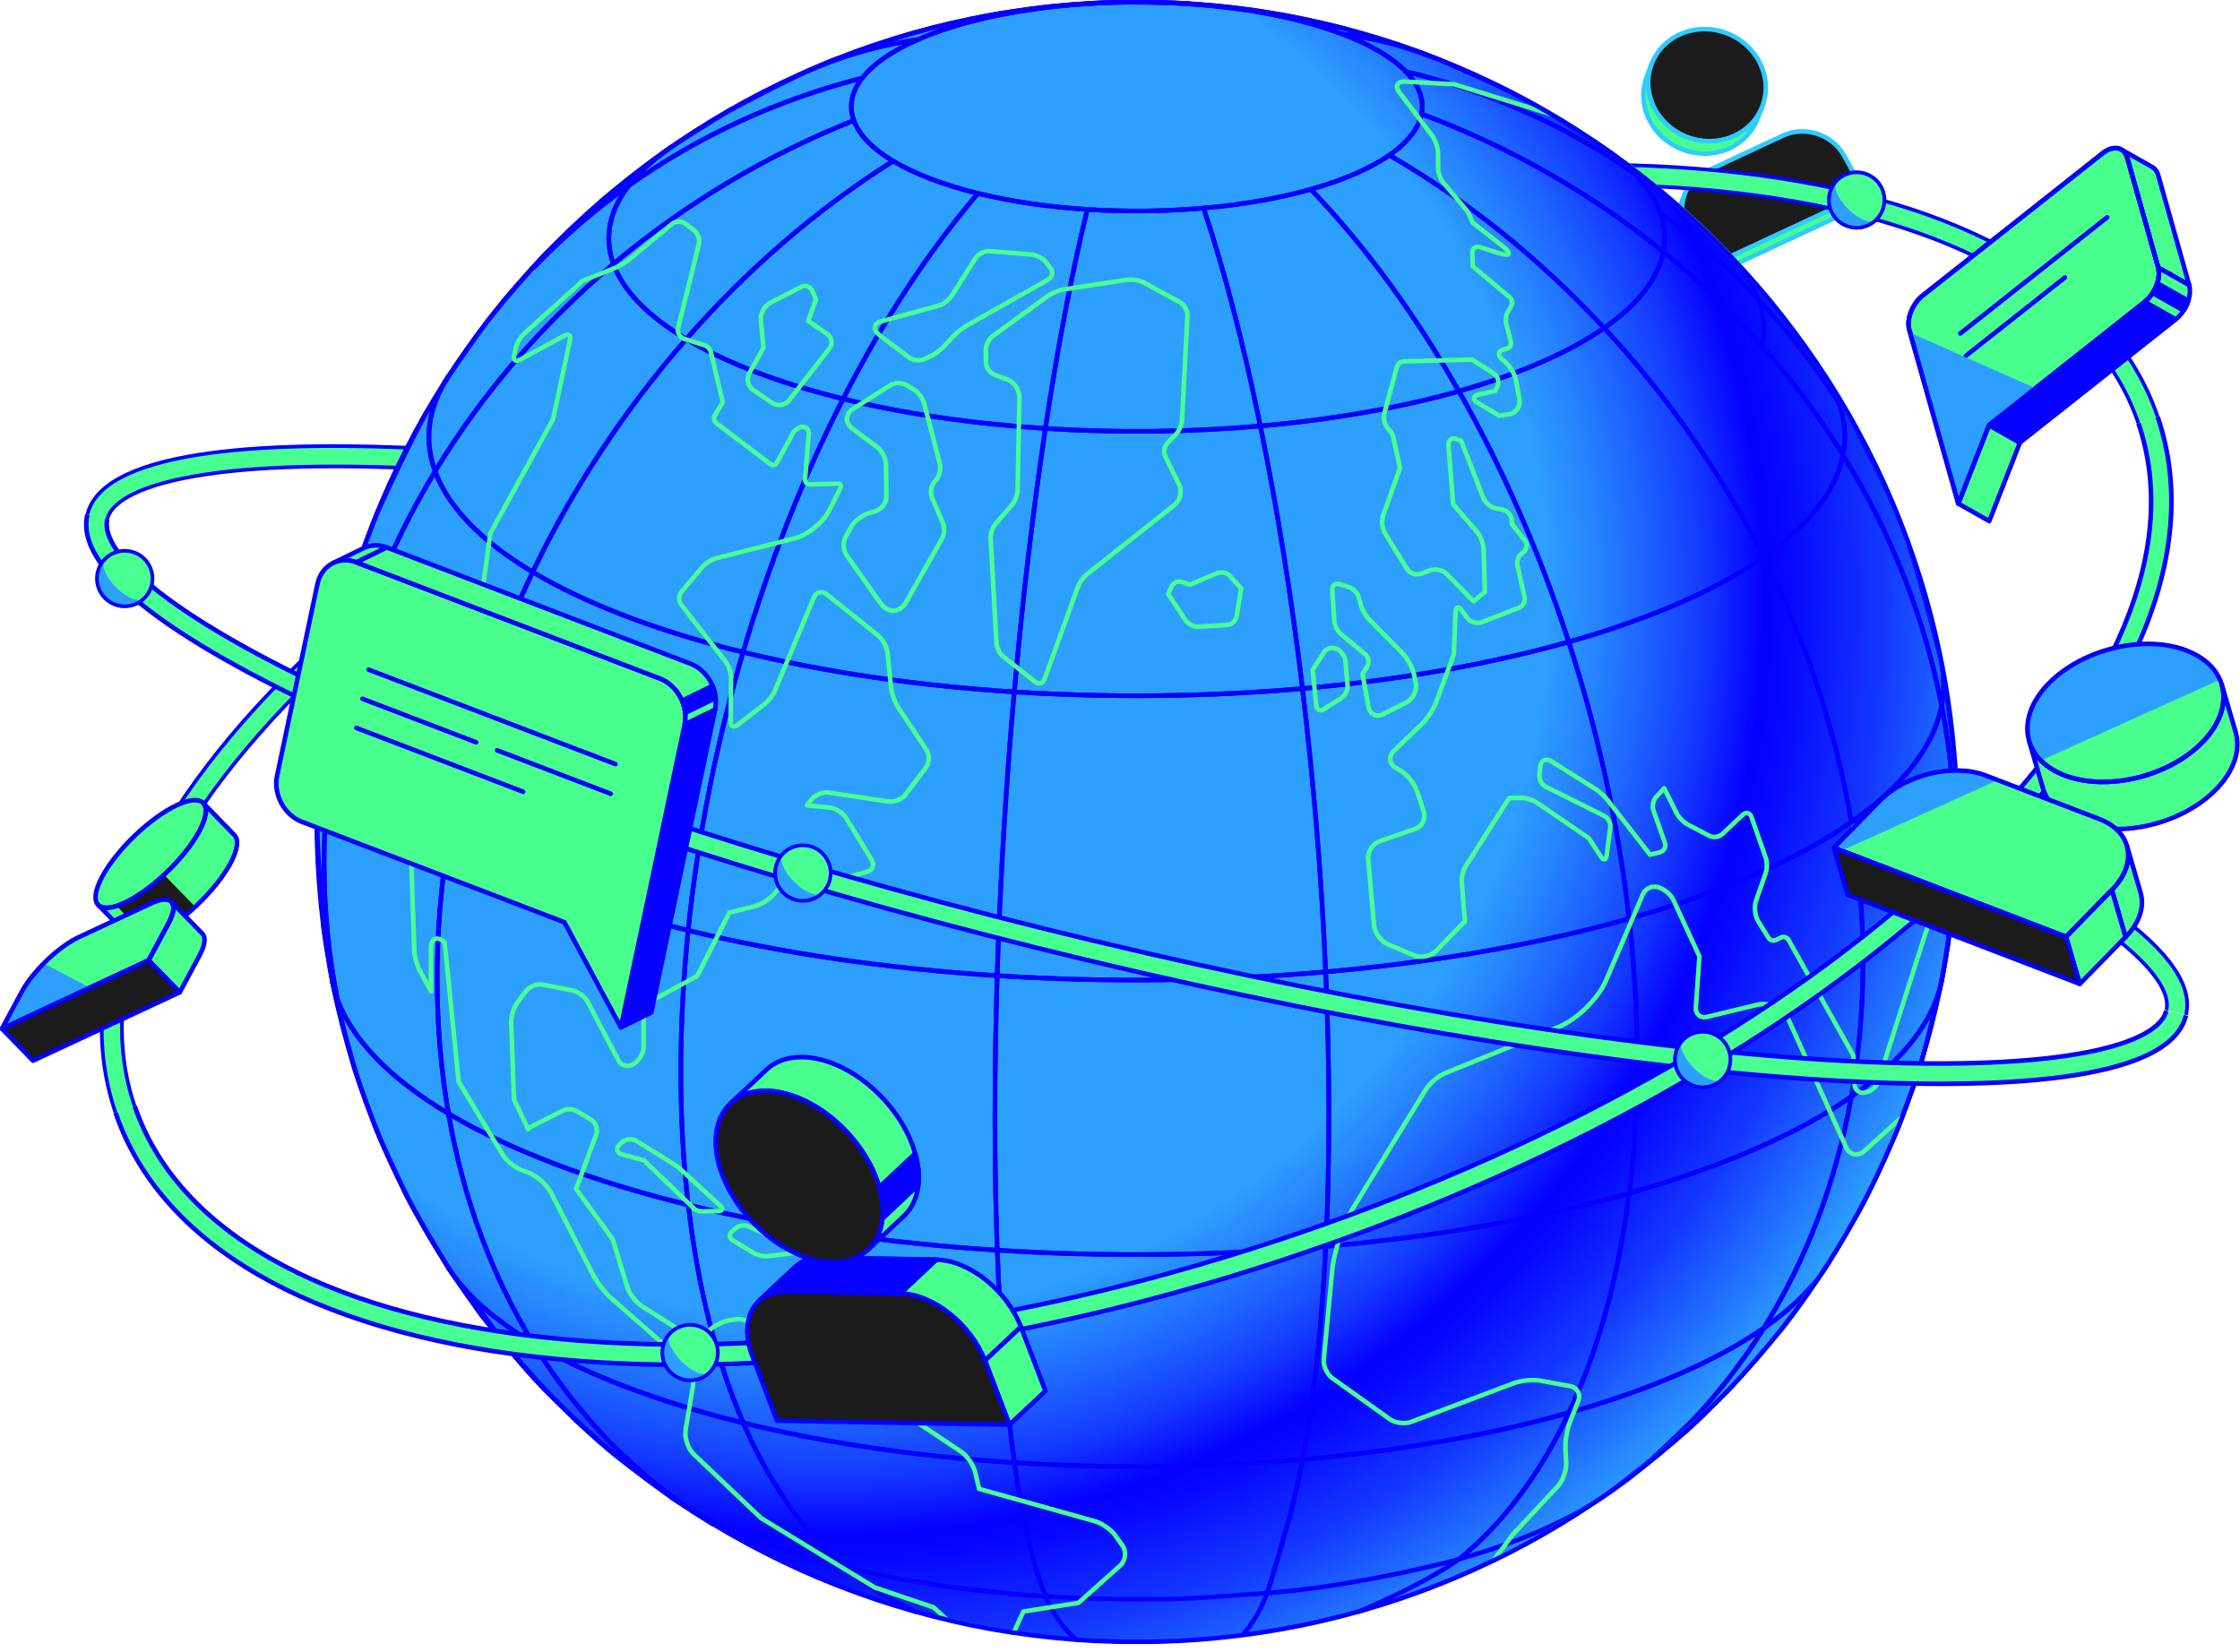 <svg width="179" height="132" viewBox="0 0 179 132" fill="none" xmlns="http://www.w3.org/2000/svg">
<g clip-path="url(#clip0_3588_1023)">
<path d="M140.823 8.508L140.441 9.502C140.058 10.49 139.3 11.339 138.234 11.838C135.944 12.907 133.099 11.964 131.878 9.732C131.227 8.543 131.168 7.228 131.606 6.097L131.988 5.103C131.554 6.233 131.609 7.549 132.26 8.738C133.482 10.97 136.326 11.909 138.617 10.844C139.686 10.345 140.444 9.499 140.823 8.508Z" fill="#48FF8E" stroke="#2ECCFF" stroke-width="0.365" stroke-linecap="round" stroke-linejoin="round"/>
<path d="M140.824 8.504C141.705 6.217 140.442 3.601 138.003 2.661C135.563 1.721 132.871 2.813 131.99 5.101C131.109 7.388 132.372 10.005 134.811 10.944C137.251 11.884 139.943 10.792 140.824 8.504Z" fill="#1B1B1C" stroke="#2ECCFF" stroke-width="0.365" stroke-linecap="round" stroke-linejoin="round"/>
<path d="M134.246 16.499L134.628 15.505C134.291 16.376 134.333 17.393 134.832 18.304L134.45 19.298C133.951 18.385 133.909 17.371 134.246 16.499Z" fill="#48FF8E" stroke="#2ECCFF" stroke-width="0.365" stroke-linecap="round" stroke-linejoin="round"/>
<path d="M142.48 10.835C144.236 10.015 146.439 10.748 147.375 12.458L149.034 15.488L136.496 21.335L134.837 18.306C133.901 16.596 134.571 14.525 136.327 13.706L142.48 10.835Z" fill="#1B1B1C" stroke="#2ECCFF" stroke-width="0.365" stroke-linecap="round" stroke-linejoin="round"/>
<path d="M149.033 15.483L148.647 16.481L136.109 22.326L136.495 21.331L149.033 15.483Z" fill="#48FF8E" stroke="#2ECCFF" stroke-width="0.365" stroke-linecap="round" stroke-linejoin="round"/>
<path d="M136.494 21.331L136.109 22.325L134.453 19.296L134.835 18.301L136.494 21.331Z" fill="#48FF8E" stroke="#2ECCFF" stroke-width="0.365" stroke-linecap="round" stroke-linejoin="round"/>
<path d="M174.686 81.108L173.112 80.732C173.724 78.169 168.489 72.833 151.966 65.544C136.949 58.918 116.428 52.348 94.19 47.044C71.952 41.741 50.676 38.349 34.283 37.487C16.247 36.538 9.171 38.938 8.559 41.501L6.984 41.125C8.287 35.66 22.597 35.248 34.367 35.867C50.855 36.732 72.234 40.144 94.566 45.467C116.898 50.79 137.516 57.392 152.62 64.06C163.405 68.819 175.992 75.639 174.686 81.108Z" fill="#48FF91"/>
<path d="M6.984 41.125C8.287 35.66 22.597 35.248 34.367 35.867C50.855 36.732 72.234 40.144 94.566 45.467C116.898 50.79 137.516 57.392 152.62 64.06C163.405 68.819 175.992 75.639 174.686 81.108" stroke="#0500FF" stroke-width="0.292" stroke-miterlimit="10"/>
<path d="M173.119 80.733C173.731 78.17 168.496 72.835 151.973 65.545C136.956 58.919 116.436 52.349 94.198 47.046C71.96 41.742 50.684 38.35 34.29 37.488C16.255 36.539 9.179 38.94 8.566 41.502" stroke="#0500FF" stroke-width="0.292" stroke-miterlimit="10"/>
<path d="M9.233 88.932C5.647 78.416 10.863 65.641 23.916 52.964C36.817 40.436 55.854 29.469 77.518 22.082C99.274 14.666 121.107 11.728 139.003 13.814C156.981 15.911 168.848 22.831 172.415 33.299L170.883 33.82C167.527 23.974 156.139 17.443 138.816 15.421C121.152 13.361 99.572 16.273 78.04 23.615C56.596 30.924 37.776 41.761 25.043 54.124C12.463 66.341 7.393 78.513 10.766 88.408L9.233 88.929V88.932Z" fill="#48FF91"/>
<path d="M170.878 33.823C167.521 23.977 156.133 17.446 138.81 15.424C121.147 13.364 99.566 16.276 78.035 23.618C56.59 30.927 37.77 41.764 25.038 54.127C12.458 66.344 7.388 78.516 10.76 88.41" stroke="#0500FF" stroke-width="0.292" stroke-miterlimit="10"/>
<path d="M9.233 88.933C5.647 78.416 10.863 65.642 23.916 52.964C36.817 40.436 55.854 29.469 77.519 22.082C99.274 14.667 121.107 11.728 139.003 13.815C156.981 15.911 168.848 22.831 172.415 33.299" stroke="#0500FF" stroke-width="0.292" stroke-miterlimit="10"/>
<path d="M90.852 131.223C127.044 131.223 156.383 101.884 156.383 65.692C156.383 29.5 127.044 0.16 90.852 0.16C54.66 0.16 25.32 29.5 25.32 65.692C25.32 101.884 54.66 131.223 90.852 131.223Z" fill="#2D9FFF"/>
<path d="M90.852 131.223C127.044 131.223 156.383 101.884 156.383 65.692C156.383 29.5 127.044 0.16 90.852 0.16C54.66 0.16 25.32 29.5 25.32 65.692C25.32 101.884 54.66 131.223 90.852 131.223Z" fill="url(#paint0_radial_3588_1023)"/>
<path d="M108.157 2.483L106.495 2.049C105.517 1.815 104.205 1.54 103.22 1.329C102.361 1.171 101.214 0.986 100.356 0.844C100.012 0.792 99.662 0.763 99.312 0.759C100.777 0.973 102.193 1.245 103.534 1.572C105.339 2.042 105.637 2.146 107.292 2.729C109.673 3.034 111.964 3.607 114.148 4.44C111.97 3.62 111.682 3.533 108.157 2.48V2.483Z" stroke="#0500FF" stroke-width="0.365" stroke-linecap="round" stroke-linejoin="round"/>
<path d="M95.052 0.294C97.592 0.495 97.641 0.498 98.94 0.66L100.352 0.851C100.009 0.799 99.659 0.77 99.309 0.767C97.845 0.553 96.332 0.398 94.793 0.3C94.88 0.294 94.965 0.291 95.049 0.3" stroke="#0500FF" stroke-width="0.365" stroke-linecap="round" stroke-linejoin="round"/>
<path d="M85.09 0.409C85.851 0.354 86.865 0.276 87.63 0.234C88.372 0.208 89.363 0.173 90.108 0.16C90.121 0.16 90.134 0.163 90.144 0.173C88.589 0.189 87.034 0.267 85.511 0.399C85.368 0.393 85.229 0.399 85.09 0.409Z" stroke="#0500FF" stroke-width="0.365" stroke-linecap="round" stroke-linejoin="round"/>
<path d="M79.625 1.124C81.472 0.835 82.859 0.639 83.788 0.538L85.087 0.411C85.227 0.398 85.366 0.395 85.508 0.402C83.986 0.535 82.492 0.726 81.054 0.978C80.571 0.995 80.095 1.043 79.628 1.127" stroke="#0500FF" stroke-width="0.365" stroke-linecap="round" stroke-linejoin="round"/>
<path d="M73.003 2.634L74.857 2.139C76.945 1.653 78.531 1.315 79.613 1.125H79.619C80.089 1.04 80.565 0.992 81.045 0.976C79.606 1.225 78.223 1.533 76.924 1.902C76.272 2.087 75.641 2.284 75.035 2.498C74.429 2.712 73.865 2.932 73.337 3.162C70.603 3.558 67.985 4.267 65.5 5.272C65.879 5.106 66.274 4.944 66.683 4.782L69.145 3.859C70.943 3.269 71.474 3.088 73 2.634H73.003Z" stroke="#0500FF" stroke-width="0.365" stroke-linecap="round" stroke-linejoin="round"/>
<path d="M123.786 13.873C120.552 12.027 117.144 10.426 113.587 9.104C113.477 9.671 113.208 10.238 112.78 10.789C112.352 11.34 111.769 11.881 111.027 12.396C114.183 14.233 117.209 16.326 120.079 18.642C122.95 20.956 125.662 23.492 128.189 26.217C129.559 25.261 130.641 24.267 131.428 23.246C132.216 22.226 132.715 21.183 132.919 20.13C130.071 17.82 127.016 15.723 123.782 13.877L123.786 13.873Z" stroke="#0500FF" stroke-width="0.365" stroke-linecap="round" stroke-linejoin="round"/>
<path d="M120.072 18.639C117.202 16.326 114.176 14.233 111.02 12.393C110.278 12.908 109.381 13.4 108.325 13.863C107.797 14.094 107.226 14.317 106.621 14.531C106.015 14.745 105.386 14.942 104.738 15.124C106.912 17.388 108.999 19.89 110.975 22.591C112.951 25.294 114.821 28.196 116.564 31.261C117.762 30.921 118.925 30.555 120.043 30.163C121.167 29.768 122.217 29.356 123.195 28.928C125.146 28.076 126.808 27.163 128.178 26.21C125.651 23.486 122.936 20.952 120.069 18.636L120.072 18.639Z" stroke="#0500FF" stroke-width="0.365" stroke-linecap="round" stroke-linejoin="round"/>
<path d="M110.988 22.594C109.012 19.892 106.925 17.391 104.752 15.127C103.452 15.493 102.069 15.804 100.631 16.053C99.192 16.302 97.698 16.497 96.176 16.63C97.012 19.128 97.812 21.855 98.57 24.771C99.328 27.687 100.047 30.791 100.715 34.044C103.533 33.797 106.297 33.441 108.957 32.978C111.617 32.514 114.173 31.944 116.58 31.264C114.837 28.199 112.968 25.296 110.991 22.594H110.988Z" stroke="#0500FF" stroke-width="0.365" stroke-linecap="round" stroke-linejoin="round"/>
<path d="M98.572 24.773C97.814 21.857 97.013 19.129 96.177 16.631C94.655 16.764 93.1 16.841 91.545 16.858C89.99 16.874 88.428 16.835 86.892 16.738C86.277 19.255 85.684 21.996 85.123 24.928C84.563 27.86 84.031 30.977 83.539 34.246C86.38 34.427 89.267 34.502 92.147 34.469C95.027 34.437 97.898 34.297 100.716 34.048C100.049 30.795 99.33 27.692 98.572 24.776V24.773Z" stroke="#0500FF" stroke-width="0.365" stroke-linecap="round" stroke-linejoin="round"/>
<path d="M82.372 16.269C80.908 16.055 79.492 15.783 78.151 15.456C76.168 17.772 74.269 20.325 72.468 23.072C70.667 25.823 68.963 28.768 67.375 31.875C69.853 32.484 72.474 32.983 75.183 33.378C77.891 33.773 80.691 34.062 83.535 34.243C84.028 30.977 84.559 27.858 85.119 24.925C85.68 21.994 86.273 19.249 86.888 16.735C85.353 16.638 83.836 16.483 82.372 16.269Z" stroke="#0500FF" stroke-width="0.365" stroke-linecap="round" stroke-linejoin="round"/>
<path d="M74.386 14.297C73.222 13.853 72.218 13.377 71.376 12.872C68.334 14.783 65.418 16.951 62.654 19.332C59.891 21.713 57.276 24.315 54.84 27.098C56.398 28.027 58.255 28.912 60.406 29.732C62.557 30.551 64.896 31.264 67.378 31.873C68.965 28.766 70.669 25.821 72.471 23.07C74.272 20.32 76.174 17.77 78.153 15.454C76.812 15.127 75.549 14.741 74.386 14.297Z" stroke="#0500FF" stroke-width="0.365" stroke-linecap="round" stroke-linejoin="round"/>
<path d="M69.32 11.297C68.795 10.753 68.432 10.193 68.224 9.629C64.693 11.035 61.304 12.713 58.094 14.634C54.883 16.556 51.847 18.72 49.016 21.098C49.398 22.144 50.072 23.181 51.041 24.185C52.009 25.193 53.273 26.168 54.834 27.101C57.271 24.318 59.882 21.717 62.649 19.335C65.412 16.954 68.328 14.787 71.37 12.875C70.528 12.373 69.844 11.845 69.32 11.301V11.297Z" stroke="#0500FF" stroke-width="0.365" stroke-linecap="round" stroke-linejoin="round"/>
<path d="M68.085 7.923C68.195 7.356 68.464 6.789 68.892 6.238C65.464 7.113 62.176 8.286 59.059 9.724C55.942 11.163 52.997 12.873 50.25 14.824C49.459 15.844 48.961 16.887 48.756 17.94C48.552 18.993 48.636 20.05 49.019 21.096C51.847 18.718 54.883 16.554 58.097 14.633C61.307 12.711 64.696 11.033 68.228 9.627C68.02 9.06 67.975 8.49 68.085 7.92V7.923Z" stroke="#0500FF" stroke-width="0.365" stroke-linecap="round" stroke-linejoin="round"/>
<path d="M65.511 5.269C65.08 5.444 64.652 5.626 64.228 5.82C62.381 6.695 59.955 7.936 58.157 8.908C57.431 9.332 56.595 9.86 55.769 10.388C55.092 10.8 54.427 11.227 53.776 11.671C53.75 11.688 53.721 11.707 53.695 11.723C53.63 11.768 53.566 11.811 53.501 11.856C52.127 12.809 51.048 13.806 50.258 14.827C53.005 12.873 55.95 11.166 59.067 9.727C62.184 8.289 65.472 7.116 68.9 6.241C69.327 5.691 69.91 5.153 70.652 4.634C71.394 4.116 72.292 3.627 73.348 3.164C70.614 3.559 67.996 4.268 65.511 5.273V5.269Z" stroke="#0500FF" stroke-width="0.365" stroke-linecap="round" stroke-linejoin="round"/>
<path d="M64.223 5.819L66.688 4.783C66.28 4.941 65.885 5.107 65.506 5.272C65.075 5.447 64.647 5.628 64.223 5.823" stroke="#0500FF" stroke-width="0.365" stroke-linecap="round" stroke-linejoin="round"/>
<path d="M53.089 12.144L53.692 11.723C53.627 11.768 53.562 11.811 53.497 11.856C53.361 11.95 53.222 12.047 53.086 12.144" stroke="#0500FF" stroke-width="0.365" stroke-linecap="round" stroke-linejoin="round"/>
<path d="M42.648 21.387C42.95 21.001 43.283 20.616 43.653 20.234C45.01 18.922 46.815 17.162 48.234 15.918C49.676 14.765 51.597 13.226 53.09 12.144C53.226 12.047 53.362 11.953 53.502 11.855C52.128 12.808 51.049 13.806 50.259 14.826C47.511 16.78 44.968 18.973 42.652 21.39" stroke="#0500FF" stroke-width="0.365" stroke-linecap="round" stroke-linejoin="round"/>
<path d="M140.814 27.682C138.41 24.967 135.769 22.436 132.922 20.127C132.717 21.176 132.222 22.223 131.431 23.243C130.644 24.264 129.562 25.258 128.191 26.214C130.718 28.939 133.064 31.848 135.196 34.913C137.328 37.978 139.249 41.195 140.93 44.529C142.767 43.249 144.219 41.914 145.275 40.544C146.331 39.176 146.998 37.774 147.274 36.364C145.379 33.303 143.214 30.397 140.814 27.682Z" stroke="#0500FF" stroke-width="0.365" stroke-linecap="round" stroke-linejoin="round"/>
<path d="M135.201 34.911C133.069 31.846 130.724 28.937 128.197 26.212C126.826 27.168 125.164 28.078 123.214 28.93C122.235 29.358 121.186 29.769 120.062 30.165C118.944 30.556 117.781 30.923 116.582 31.263C118.325 34.328 119.938 37.554 121.409 40.908C122.88 44.261 124.202 47.737 125.362 51.301C126.972 50.847 128.53 50.355 130.027 49.827C131.534 49.299 132.943 48.745 134.252 48.171C136.87 47.028 139.095 45.806 140.936 44.526C139.254 41.19 137.333 37.972 135.201 34.911Z" stroke="#0500FF" stroke-width="0.365" stroke-linecap="round" stroke-linejoin="round"/>
<path d="M121.404 40.911C119.933 37.558 118.319 34.331 116.576 31.266C114.172 31.947 111.613 32.517 108.953 32.98C106.293 33.443 103.53 33.8 100.711 34.046C101.378 37.299 102 40.7 102.564 44.212C103.128 47.724 103.636 51.343 104.08 55.03C107.858 54.696 111.564 54.22 115.131 53.601C118.698 52.979 122.126 52.215 125.353 51.301C124.193 47.737 122.871 44.261 121.4 40.908L121.404 40.911Z" stroke="#0500FF" stroke-width="0.365" stroke-linecap="round" stroke-linejoin="round"/>
<path d="M102.574 44.212C102.01 40.7 101.388 37.299 100.721 34.046C97.902 34.292 95.029 34.435 92.152 34.467C89.272 34.499 86.388 34.425 83.543 34.243C83.051 37.509 82.591 40.924 82.176 44.446C81.762 47.967 81.386 51.596 81.059 55.296C84.872 55.539 88.74 55.639 92.599 55.594C96.457 55.548 100.313 55.361 104.09 55.03C103.646 51.34 103.138 47.721 102.574 44.212Z" stroke="#0500FF" stroke-width="0.365" stroke-linecap="round" stroke-linejoin="round"/>
<path d="M75.187 33.379C72.478 32.984 69.857 32.482 67.379 31.876C65.791 34.983 64.32 38.249 62.982 41.634C61.644 45.02 60.439 48.529 59.383 52.121C62.707 52.935 66.219 53.609 69.854 54.137C73.486 54.665 77.241 55.053 81.054 55.297C81.381 51.6 81.757 47.968 82.172 44.446C82.586 40.925 83.046 37.51 83.539 34.244C80.698 34.063 77.895 33.775 75.187 33.379Z" stroke="#0500FF" stroke-width="0.365" stroke-linecap="round" stroke-linejoin="round"/>
<path d="M60.401 29.736C58.25 28.917 56.393 28.032 54.835 27.102C52.398 29.886 50.14 32.853 48.086 35.967C46.032 39.08 44.182 42.343 42.562 45.718C44.652 46.966 47.14 48.151 50.027 49.25C52.914 50.348 56.05 51.307 59.374 52.12C60.43 48.531 61.635 45.022 62.973 41.633C64.311 38.248 65.782 34.982 67.37 31.875C64.891 31.266 62.549 30.553 60.398 29.733L60.401 29.736Z" stroke="#0500FF" stroke-width="0.365" stroke-linecap="round" stroke-linejoin="round"/>
<path d="M51.042 24.187C50.074 23.179 49.4 22.146 49.017 21.099C46.189 23.477 43.565 26.066 41.18 28.836C38.796 31.609 36.645 34.56 34.766 37.667C35.278 39.07 36.181 40.46 37.481 41.808C38.78 43.159 40.474 44.468 42.567 45.715C44.187 42.339 46.037 39.077 48.091 35.963C50.145 32.85 52.403 29.882 54.839 27.099C53.281 26.169 52.018 25.191 51.046 24.183L51.042 24.187Z" stroke="#0500FF" stroke-width="0.365" stroke-linecap="round" stroke-linejoin="round"/>
<path d="M48.758 17.94C48.962 16.89 49.461 15.844 50.251 14.823C47.504 16.777 44.961 18.97 42.644 21.387C42.942 21.002 43.279 20.616 43.649 20.234C42.965 20.95 42.175 21.847 41.423 22.709C41.118 23.049 40.817 23.393 40.522 23.742C40.412 23.866 40.305 23.989 40.201 24.105L39.903 24.481C39.57 24.889 39.239 25.301 38.919 25.719C37.943 26.995 36.748 28.777 35.825 30.093C35.105 31.194 34.639 32.312 34.418 33.436C34.143 34.845 34.26 36.264 34.772 37.667C36.654 34.56 38.802 31.605 41.186 28.835C43.571 26.062 46.195 23.474 49.023 21.099C48.641 20.052 48.557 18.993 48.761 17.943L48.758 17.94Z" stroke="#0500FF" stroke-width="0.365" stroke-linecap="round" stroke-linejoin="round"/>
<path d="M152.117 45.997C150.792 42.647 149.165 39.426 147.273 36.365C146.998 37.774 146.334 39.177 145.274 40.544C144.218 41.911 142.77 43.249 140.93 44.529C142.611 47.866 144.053 51.32 145.229 54.861C146.405 58.402 147.315 62.027 147.931 65.704C150.027 64.246 151.676 62.724 152.881 61.165C154.087 59.607 154.845 58.01 155.159 56.403C154.466 52.826 153.442 49.35 152.117 46V45.997Z" stroke="#0500FF" stroke-width="0.365" stroke-linecap="round" stroke-linejoin="round"/>
<path d="M145.232 54.861C144.056 51.32 142.615 47.863 140.933 44.529C139.096 45.809 136.867 47.03 134.249 48.174C132.937 48.748 131.528 49.298 130.025 49.83C128.525 50.358 126.966 50.847 125.359 51.304C126.519 54.867 127.514 58.519 128.324 62.219C129.134 65.918 129.762 69.667 130.187 73.425C132.02 72.907 133.796 72.346 135.506 71.747C137.224 71.144 138.827 70.513 140.324 69.861C143.308 68.559 145.845 67.166 147.941 65.708C147.325 62.031 146.415 58.405 145.239 54.864L145.232 54.861Z" stroke="#0500FF" stroke-width="0.365" stroke-linecap="round" stroke-linejoin="round"/>
<path d="M128.319 62.216C127.509 58.516 126.514 54.865 125.355 51.301C122.131 52.212 118.7 52.98 115.133 53.602C111.566 54.224 107.86 54.7 104.082 55.03C104.526 58.72 104.908 62.475 105.219 66.263C105.53 70.05 105.773 73.867 105.935 77.67C110.241 77.291 114.466 76.747 118.532 76.04C122.597 75.331 126.505 74.459 130.179 73.419C129.754 69.661 129.126 65.913 128.316 62.213L128.319 62.216Z" stroke="#0500FF" stroke-width="0.365" stroke-linecap="round" stroke-linejoin="round"/>
<path d="M105.213 66.266C104.902 62.478 104.519 58.72 104.075 55.033C100.298 55.367 96.442 55.555 92.584 55.597C88.725 55.639 84.854 55.542 81.044 55.299C80.716 58.995 80.435 62.763 80.204 66.554C79.975 70.348 79.8 74.168 79.68 77.978C84.024 78.256 88.434 78.37 92.833 78.318C97.233 78.266 101.623 78.052 105.932 77.673C105.77 73.866 105.527 70.053 105.216 66.266H105.213Z" stroke="#0500FF" stroke-width="0.365" stroke-linecap="round" stroke-linejoin="round"/>
<path d="M69.85 54.139C66.215 53.611 62.706 52.937 59.379 52.123C58.323 55.713 57.419 59.39 56.683 63.106C55.945 66.826 55.378 70.587 54.992 74.358C58.779 75.288 62.784 76.053 66.924 76.655C71.065 77.258 75.345 77.698 79.689 77.977C79.809 74.167 79.984 70.347 80.214 66.554C80.444 62.76 80.723 58.995 81.053 55.298C77.243 55.056 73.488 54.67 69.853 54.139H69.85Z" stroke="#0500FF" stroke-width="0.365" stroke-linecap="round" stroke-linejoin="round"/>
<path d="M50.035 49.25C47.149 48.151 44.664 46.966 42.571 45.718C40.951 49.094 39.564 52.583 38.43 56.154C37.3 59.721 36.425 63.369 35.832 67.059C38.217 68.481 41.051 69.832 44.34 71.086C47.628 72.34 51.205 73.428 54.992 74.358C55.378 70.587 55.948 66.826 56.683 63.106C57.422 59.387 58.326 55.713 59.379 52.123C56.055 51.31 52.916 50.351 50.032 49.253L50.035 49.25Z" stroke="#0500FF" stroke-width="0.365" stroke-linecap="round" stroke-linejoin="round"/>
<path d="M37.488 41.806C36.188 40.456 35.285 39.069 34.773 37.666C32.89 40.773 31.277 44.029 29.965 47.411C28.649 50.791 27.635 54.293 26.945 57.882C27.529 59.483 28.559 61.064 30.039 62.603C31.52 64.142 33.451 65.635 35.835 67.058C36.428 63.367 37.303 59.719 38.434 56.152C39.564 52.582 40.954 49.093 42.574 45.717C40.484 44.47 38.787 43.157 37.488 41.81V41.806Z" stroke="#0500FF" stroke-width="0.365" stroke-linecap="round" stroke-linejoin="round"/>
<path d="M35.48 30.653L35.821 30.092C35.701 30.277 35.587 30.465 35.48 30.653Z" stroke="#0500FF" stroke-width="0.365" stroke-linecap="round" stroke-linejoin="round"/>
<path d="M34.416 33.435C34.598 32.502 34.958 31.572 35.482 30.652L33.853 33.338C32.635 35.622 31.154 38.745 30.091 41.107L29.191 43.459C28.961 44.175 28.724 44.956 28.484 45.769C27.681 48.134 27.026 50.567 26.541 53.059C26.541 53.059 26.541 53.059 26.541 53.062C26.226 54.669 26.359 56.286 26.942 57.886C27.629 54.293 28.646 50.794 29.962 47.415C31.277 44.036 32.891 40.777 34.77 37.67C34.258 36.267 34.141 34.848 34.416 33.438V33.435Z" stroke="#0500FF" stroke-width="0.365" stroke-linecap="round" stroke-linejoin="round"/>
<path d="M26.535 53.086L26.542 53.056C26.542 53.056 26.542 53.056 26.542 53.059C26.542 53.07 26.542 53.076 26.538 53.086" stroke="#0500FF" stroke-width="0.365" stroke-linecap="round" stroke-linejoin="round"/>
<path d="M155.162 56.399C154.851 58.006 154.089 59.603 152.884 61.161C151.679 62.72 150.027 64.243 147.934 65.7C148.549 69.378 148.873 73.107 148.873 76.852C148.873 80.597 148.556 84.203 147.94 87.644C150.036 86.186 151.685 84.663 152.89 83.105C154.092 81.549 154.851 79.962 155.165 78.362L155.191 78.232C155.868 74.727 156.221 71.108 156.221 67.401C156.221 63.656 155.858 59.979 155.162 56.402V56.399Z" stroke="#0500FF" stroke-width="0.365" stroke-linecap="round" stroke-linejoin="round"/>
<path d="M147.934 65.703C145.838 67.161 143.298 68.554 140.317 69.857C138.823 70.508 137.217 71.139 135.499 71.742C133.792 72.341 132.013 72.902 130.18 73.42C130.604 77.182 130.828 80.953 130.828 84.698C130.828 88.443 130.607 92.004 130.186 95.364C132.02 94.845 133.795 94.285 135.506 93.685C137.223 93.083 138.827 92.451 140.324 91.8C143.307 90.497 145.844 89.104 147.94 87.646C148.556 84.206 148.873 80.6 148.873 76.858C148.873 73.113 148.549 69.383 147.934 65.706V65.703Z" stroke="#0500FF" stroke-width="0.365" stroke-linecap="round" stroke-linejoin="round"/>
<path d="M130.185 73.42C126.511 74.46 122.6 75.331 118.538 76.041C114.472 76.75 110.25 77.291 105.941 77.671C106.103 81.477 106.191 85.271 106.191 89.02C106.191 92.765 106.107 96.303 105.948 99.614C110.254 99.235 114.478 98.69 118.544 97.984C122.61 97.275 126.517 96.403 130.191 95.363C130.612 92.007 130.833 88.446 130.833 84.701C130.833 80.956 130.609 77.181 130.185 73.423V73.42Z" stroke="#0500FF" stroke-width="0.365" stroke-linecap="round" stroke-linejoin="round"/>
<path d="M105.941 77.67C101.636 78.049 97.243 78.263 92.843 78.315C88.443 78.367 84.034 78.25 79.689 77.975C79.569 81.785 79.508 85.582 79.508 89.327C79.508 93.072 79.573 96.61 79.692 99.918C84.037 100.197 88.446 100.31 92.846 100.258C97.246 100.206 101.636 99.993 105.945 99.614C106.107 96.302 106.191 92.765 106.188 89.019C106.188 85.274 106.1 81.477 105.938 77.67H105.941Z" stroke="#0500FF" stroke-width="0.365" stroke-linecap="round" stroke-linejoin="round"/>
<path d="M79.504 89.329C79.504 85.584 79.566 81.784 79.686 77.977C75.341 77.701 71.061 77.261 66.921 76.655C62.781 76.052 58.779 75.284 54.989 74.358C54.603 78.129 54.402 81.907 54.402 85.652C54.402 89.397 54.606 92.954 54.992 96.301C58.783 97.231 62.784 97.996 66.924 98.598C71.065 99.201 75.344 99.641 79.689 99.92C79.569 96.612 79.504 93.078 79.504 89.332V89.329Z" stroke="#0500FF" stroke-width="0.365" stroke-linecap="round" stroke-linejoin="round"/>
<path d="M54.408 85.65C54.408 81.905 54.609 78.127 54.995 74.356C51.204 73.426 47.63 72.338 44.342 71.084C41.054 69.83 38.219 68.479 35.834 67.057C35.241 70.75 34.934 74.486 34.934 78.231C34.934 81.976 35.245 85.575 35.837 89C38.222 90.422 41.057 91.773 44.345 93.027C47.634 94.281 51.21 95.369 54.998 96.299C54.609 92.952 54.408 89.395 54.408 85.65Z" stroke="#0500FF" stroke-width="0.365" stroke-linecap="round" stroke-linejoin="round"/>
<path d="M34.934 78.234C34.934 74.488 35.242 70.749 35.835 67.059C33.45 65.637 31.52 64.144 30.039 62.605C28.558 61.066 27.528 59.485 26.945 57.884C26.258 61.477 25.898 65.161 25.898 68.906C25.898 72.651 26.261 76.299 26.948 79.824C27.531 81.425 28.562 83.006 30.042 84.545C31.523 86.084 33.454 87.577 35.838 88.999C35.245 85.575 34.934 81.975 34.934 78.23V78.234Z" stroke="#0500FF" stroke-width="0.365" stroke-linecap="round" stroke-linejoin="round"/>
<path d="M25.897 68.91C25.897 65.164 26.253 61.477 26.944 57.885C26.36 56.284 26.227 54.667 26.542 53.06C26.542 53.07 26.538 53.077 26.535 53.086L26.308 54.311C25.609 58.465 25.599 58.737 25.32 65.731C25.388 68.333 25.651 71.796 25.89 74.388L26.548 78.406C26.642 78.882 26.775 79.355 26.947 79.828C26.257 76.303 25.897 72.655 25.897 68.91Z" stroke="#0500FF" stroke-width="0.365" stroke-linecap="round" stroke-linejoin="round"/>
<path d="M151.619 90.316C150.738 92.267 149.617 94.901 148.58 96.776C147.777 98.144 146.747 99.994 145.888 101.325C145.71 101.601 145.512 101.876 145.302 102.148C144.245 103.519 142.794 104.853 140.957 106.133C142.638 103.441 144.08 100.541 145.253 97.45C146.426 94.36 147.333 91.084 147.949 87.644C150.041 86.186 151.694 84.663 152.899 83.105C153.936 81.763 154.642 80.39 155.018 79.01C154.454 81.391 153.754 84.349 153.009 86.552L151.619 90.316ZM151.619 90.316C151.522 90.553 151.415 90.789 151.298 91.026" stroke="#0500FF" stroke-width="0.365" stroke-linecap="round" stroke-linejoin="round"/>
<path d="M155.012 79.009C155.07 78.792 155.122 78.578 155.164 78.361C155.115 78.571 155.064 78.788 155.012 79.009Z" stroke="#0500FF" stroke-width="0.365" stroke-linecap="round" stroke-linejoin="round"/>
<path d="M140.323 91.801C138.829 92.452 137.222 93.084 135.505 93.687C133.798 94.286 132.019 94.847 130.185 95.365C129.764 98.721 129.139 101.877 128.329 104.806C127.519 107.734 126.528 110.443 125.371 112.905C126.981 112.452 128.54 111.959 130.036 111.431C131.543 110.903 132.952 110.349 134.261 109.776C136.879 108.632 139.105 107.41 140.945 106.131C142.626 103.442 144.065 100.539 145.241 97.448C146.414 94.357 147.324 91.082 147.936 87.641C145.84 89.099 143.3 90.492 140.32 91.795L140.323 91.801Z" stroke="#0500FF" stroke-width="0.365" stroke-linecap="round" stroke-linejoin="round"/>
<path d="M118.537 97.985C114.472 98.694 110.25 99.235 105.941 99.614C105.779 102.925 105.539 106.013 105.232 108.854C104.921 111.696 104.542 114.297 104.098 116.633C107.875 116.299 111.582 115.823 115.149 115.204C118.716 114.586 122.143 113.818 125.37 112.904C126.527 110.442 127.521 107.733 128.328 104.805C129.138 101.876 129.763 98.72 130.185 95.364C126.507 96.404 122.6 97.275 118.537 97.985Z" stroke="#0500FF" stroke-width="0.365" stroke-linecap="round" stroke-linejoin="round"/>
<path d="M92.845 100.256C88.445 100.308 84.036 100.191 79.691 99.916C79.811 103.223 79.993 106.304 80.223 109.143C80.453 111.981 80.735 114.569 81.065 116.899C84.878 117.142 88.747 117.242 92.605 117.197C96.467 117.151 100.319 116.963 104.097 116.633C104.541 114.294 104.92 111.695 105.231 108.854C105.542 106.013 105.778 102.925 105.94 99.614C101.635 99.993 97.241 100.207 92.842 100.259L92.845 100.256Z" stroke="#0500FF" stroke-width="0.365" stroke-linecap="round" stroke-linejoin="round"/>
<path d="M80.228 109.143C79.998 106.305 79.82 103.224 79.697 99.916C75.352 99.64 71.073 99.2 66.932 98.594C62.792 97.991 58.791 97.224 55 96.297C55.389 99.644 55.959 102.783 56.698 105.696C57.436 108.608 58.343 111.291 59.4 113.724C62.724 114.537 66.236 115.211 69.871 115.739C73.502 116.267 77.257 116.656 81.071 116.899C80.74 114.569 80.458 111.978 80.228 109.143Z" stroke="#0500FF" stroke-width="0.365" stroke-linecap="round" stroke-linejoin="round"/>
<path d="M56.698 105.696C55.959 102.783 55.386 99.647 55 96.297C51.209 95.368 47.636 94.279 44.348 93.025C41.059 91.771 38.224 90.42 35.84 88.998C36.433 92.426 37.311 95.678 38.445 98.74C39.579 101.802 40.968 104.669 42.588 107.319C44.678 108.566 47.166 109.752 50.053 110.851C52.94 111.949 56.076 112.908 59.4 113.721C58.343 111.285 57.436 108.602 56.698 105.693V105.696Z" stroke="#0500FF" stroke-width="0.365" stroke-linecap="round" stroke-linejoin="round"/>
<path d="M29.223 88.063V88.059V88.063Z" stroke="#0500FF" stroke-width="0.365" stroke-linecap="round" stroke-linejoin="round"/>
<path d="M38.436 98.744C37.302 95.683 36.424 92.427 35.831 89.002C33.447 87.58 31.516 86.086 30.035 84.547C28.555 83.008 27.525 81.427 26.942 79.827C26.77 79.354 26.637 78.878 26.543 78.405C26.993 80.52 27.755 83.307 28.318 85.396C28.328 85.429 29.093 87.732 30.1 90.356C30.774 91.989 31.808 94.105 32.556 95.705C33.473 97.435 34.83 99.674 35.835 101.356C36.288 102.049 36.842 102.739 37.493 103.416C38.793 104.767 40.487 106.076 42.58 107.323C40.96 104.673 39.57 101.806 38.436 98.744Z" stroke="#0500FF" stroke-width="0.365" stroke-linecap="round" stroke-linejoin="round"/>
<path d="M43.447 110.97C41.927 109.26 39.925 106.956 38.506 105.158L35.84 101.354C36.293 102.048 36.847 102.738 37.499 103.415C39.248 106.13 41.237 108.657 43.444 110.97" stroke="#0500FF" stroke-width="0.365" stroke-linecap="round" stroke-linejoin="round"/>
<path d="M140.951 106.135C139.27 108.824 137.352 111.306 135.22 113.551C133.036 115.828 132.871 115.958 128.598 119.292C130.461 117.908 132.871 115.964 134.65 114.471C135.725 113.538 137.041 112.164 138.061 111.176C139.432 109.712 141.155 107.667 142.448 106.135L142.765 105.727C143.656 104.573 144.499 103.378 145.296 102.15C144.239 103.517 142.791 104.855 140.951 106.135Z" stroke="#0500FF" stroke-width="0.365" stroke-linecap="round" stroke-linejoin="round"/>
<path d="M132.655 16.971C132.272 15.924 131.595 14.888 130.627 13.883C127.934 11.995 125.044 10.355 121.989 8.988C118.934 7.621 115.711 6.526 112.348 5.732C112.873 6.276 113.239 6.837 113.446 7.4C113.653 7.967 113.702 8.538 113.589 9.108C117.143 10.43 120.554 12.03 123.787 13.877C127.021 15.723 130.076 17.816 132.924 20.13C133.128 19.08 133.04 18.02 132.658 16.974L132.655 16.971Z" stroke="#0500FF" stroke-width="0.365" stroke-linecap="round" stroke-linejoin="round"/>
<path d="M140.5 23.934C140.954 25.179 141.061 26.432 140.818 27.683C138.417 24.968 135.774 22.438 132.926 20.128C133.13 19.078 133.042 18.019 132.66 16.972C135.492 19.068 138.116 21.401 140.5 23.938" stroke="#0500FF" stroke-width="0.365" stroke-linecap="round" stroke-linejoin="round"/>
<path d="M138.091 20.268C139.244 21.464 140.044 22.692 140.501 23.936C138.114 21.399 135.489 19.07 132.661 16.97C132.279 15.924 131.602 14.887 130.633 13.883C133.325 15.772 135.823 17.91 138.094 20.268" stroke="#0500FF" stroke-width="0.365" stroke-linecap="round" stroke-linejoin="round"/>
<path d="M138.261 20.45C139.23 21.539 140.555 22.958 141.481 24.079C142.829 25.848 144.614 28.219 145.861 30.059C146.309 30.743 146.658 31.436 146.914 32.13C145.032 29.21 142.881 26.466 140.496 23.93C140.043 22.686 139.239 21.458 138.086 20.262C138.144 20.324 138.203 20.385 138.261 20.447" stroke="#0500FF" stroke-width="0.365" stroke-linecap="round" stroke-linejoin="round"/>
<path d="M146.921 32.133C147.433 33.536 147.553 34.955 147.278 36.365C145.382 33.303 143.218 30.397 140.818 27.682C141.06 26.435 140.954 25.178 140.5 23.934C142.888 26.47 145.036 29.211 146.918 32.133" stroke="#0500FF" stroke-width="0.365" stroke-linecap="round" stroke-linejoin="round"/>
<path d="M146.209 30.639C146.099 30.444 145.982 30.253 145.859 30.062L146.209 30.639Z" stroke="#0500FF" stroke-width="0.365" stroke-linecap="round" stroke-linejoin="round"/>
<path d="M155.153 53.017C154.469 50.107 153.4 46.265 152.496 43.417L152.418 43.206C152.198 42.6 151.965 41.998 151.725 41.402C151.683 41.288 151.641 41.178 151.595 41.065C151.531 40.913 151.463 40.76 151.391 40.605C150.786 39.17 150.121 37.767 149.399 36.396C148.858 35.301 148.317 34.235 147.831 33.302L146.211 30.639C146.493 31.135 146.729 31.634 146.911 32.133C147.423 33.535 147.542 34.955 147.267 36.364C149.162 39.425 150.786 42.646 152.111 45.996C153.436 49.346 154.459 52.822 155.153 56.399C155.373 55.271 155.37 54.141 155.15 53.013L155.153 53.017Z" stroke="#0500FF" stroke-width="0.365" stroke-linecap="round" stroke-linejoin="round"/>
<path d="M155.39 54.269C156.3 61.014 156.355 61.419 156.384 65.686C156.384 66.256 156.329 66.829 156.219 67.399C156.219 63.654 155.856 59.977 155.159 56.4C155.38 55.273 155.377 54.142 155.156 53.015L155.39 54.269Z" stroke="#0500FF" stroke-width="0.365" stroke-linecap="round" stroke-linejoin="round"/>
<path d="M156.383 65.687C156.263 68.671 155.981 72.646 155.638 75.611L155.188 78.229C155.865 74.723 156.218 71.104 156.218 67.398C156.328 66.828 156.383 66.257 156.383 65.684" stroke="#0500FF" stroke-width="0.365" stroke-linecap="round" stroke-linejoin="round"/>
<path d="M94.801 0.295C94.888 0.289 94.972 0.285 95.057 0.295H95.047C93.806 0.214 93.761 0.214 91.331 0.162H90.109C90.109 0.162 90.135 0.169 90.145 0.175C91.7 0.159 93.262 0.198 94.797 0.295H94.801Z" stroke="#0500FF" stroke-width="0.365" stroke-linecap="round" stroke-linejoin="round"/>
<path d="M113.447 7.397C113.24 6.83 112.874 6.272 112.349 5.728C111.824 5.184 111.141 4.656 110.295 4.154C109.453 3.651 108.452 3.175 107.292 2.731C105.688 2.151 105.315 2.054 103.534 1.575C102.192 1.248 100.78 0.975 99.312 0.762C97.848 0.548 96.335 0.392 94.796 0.295C93.011 0.182 90.144 0.175 90.144 0.175C88.588 0.191 87.033 0.269 85.511 0.402C83.988 0.535 82.494 0.729 81.056 0.979C79.617 1.228 78.234 1.536 76.935 1.905C76.284 2.09 75.652 2.288 75.046 2.501C74.44 2.715 73.876 2.935 73.348 3.166C72.292 3.626 71.395 4.118 70.653 4.636C69.911 5.155 69.328 5.689 68.9 6.243C68.472 6.794 68.204 7.361 68.093 7.928C67.983 8.495 68.029 9.068 68.236 9.635C68.443 10.202 68.806 10.76 69.331 11.304C69.856 11.848 70.539 12.376 71.382 12.878C72.224 13.381 73.228 13.86 74.392 14.304C75.555 14.748 76.821 15.133 78.159 15.461C79.498 15.788 80.916 16.06 82.381 16.274C83.845 16.488 85.358 16.643 86.897 16.74C88.433 16.837 89.994 16.88 91.55 16.86C93.105 16.844 94.66 16.766 96.183 16.633C97.705 16.5 99.199 16.306 100.637 16.057C102.076 15.807 103.459 15.496 104.758 15.13C105.406 14.945 106.035 14.748 106.641 14.537C107.246 14.323 107.817 14.1 108.345 13.87C109.401 13.41 110.298 12.917 111.04 12.399C111.782 11.884 112.365 11.346 112.793 10.792C113.221 10.241 113.486 9.674 113.6 9.107C113.713 8.54 113.661 7.967 113.457 7.4L113.447 7.397Z" stroke="#0500FF" stroke-width="0.365" stroke-linecap="round" stroke-linejoin="round"/>
<path d="M127.996 11.706L124.539 9.483L123.535 8.893C120.891 7.384 119.608 6.771 116.958 5.615C117.039 5.654 117.123 5.696 117.207 5.735C116.838 5.563 116.391 5.365 115.753 5.09C116.187 5.278 116.585 5.449 116.958 5.611C116.482 5.385 115.993 5.174 115.173 4.837L114.152 4.439C111.969 3.606 109.678 3.033 107.297 2.728C108.457 3.169 109.458 3.648 110.3 4.15C111.143 4.652 111.829 5.181 112.354 5.725C115.717 6.522 118.941 7.614 121.996 8.981C125.051 10.348 127.941 11.987 130.633 13.876C129.917 13.131 129.039 12.405 127.999 11.699L127.996 11.706Z" stroke="#0500FF" stroke-width="0.365" stroke-linecap="round" stroke-linejoin="round"/>
<path d="M133.455 15.898C134.845 17.175 136.708 18.869 138.036 20.21C138.056 20.23 138.072 20.246 138.091 20.265C135.82 17.907 133.322 15.769 130.63 13.88C129.914 13.135 129.036 12.409 127.996 11.703C129.658 12.927 131.897 14.541 133.455 15.895" stroke="#0500FF" stroke-width="0.365" stroke-linecap="round" stroke-linejoin="round"/>
<path d="M138.261 20.452C138.203 20.391 138.145 20.329 138.086 20.267C138.07 20.248 138.051 20.232 138.031 20.212L138.261 20.452Z" stroke="#0500FF" stroke-width="0.365" stroke-linecap="round" stroke-linejoin="round"/>
<path d="M134.266 109.779C132.954 110.352 131.544 110.903 130.041 111.434C128.541 111.962 126.983 112.452 125.376 112.908C124.219 115.371 122.897 117.59 121.43 119.547C119.962 121.504 118.348 123.198 116.605 124.607C117.804 124.267 118.967 123.901 120.085 123.509C121.209 123.114 122.259 122.702 123.237 122.275C125.609 121.189 125.981 120.959 128.055 119.673L128.599 119.294C131.049 117.561 131.366 117.259 135.221 113.553C137.353 111.308 139.271 108.829 140.953 106.137C139.116 107.417 136.887 108.638 134.269 109.782L134.266 109.779Z" stroke="#0500FF" stroke-width="0.365" stroke-linecap="round" stroke-linejoin="round"/>
<path d="M104.095 116.636C103.651 118.975 103.146 121.052 102.582 122.85C102.226 124.159 101.818 125.568 101.254 127.324C107.28 126.861 114.19 125.289 116.594 124.609C118.334 123.2 119.951 121.505 121.418 119.549C122.886 117.592 124.208 115.372 125.365 112.91C118.081 114.967 110.536 116.072 104.092 116.639L104.095 116.636Z" stroke="#0500FF" stroke-width="0.365" stroke-linecap="round" stroke-linejoin="round"/>
<path d="M92.607 117.201C92.607 117.201 92.607 117.217 92.607 117.223C92.607 117.217 92.607 117.207 92.607 117.201ZM92.607 117.201C88.745 117.246 84.876 117.146 81.066 116.903C81.397 119.232 81.773 121.299 82.191 123.084C82.609 124.869 83.069 126.376 83.561 127.584C86.402 127.766 89.289 127.84 92.169 127.808C95.049 127.84 98.419 127.503 101.26 127.322C101.927 125.388 102.588 122.848 102.588 122.848C103.152 121.05 103.658 118.973 104.101 116.634C100.324 116.967 96.472 117.155 92.61 117.198L92.607 117.201Z" stroke="#0500FF" stroke-width="0.365" stroke-linecap="round" stroke-linejoin="round"/>
<path d="M82.19 123.085C81.772 121.299 81.396 119.232 81.066 116.903C77.256 116.66 73.501 116.275 69.866 115.743C66.231 115.215 62.722 114.541 59.395 113.728C60.451 116.164 61.659 118.351 62.997 120.272C64.338 122.194 65.809 123.849 67.397 125.216C69.875 125.825 72.496 126.324 75.205 126.72C77.913 127.115 80.712 127.403 83.557 127.585C83.061 126.376 82.605 124.87 82.186 123.085H82.19Z" stroke="#0500FF" stroke-width="0.365" stroke-linecap="round" stroke-linejoin="round"/>
<path d="M63.004 120.272C61.663 118.351 60.457 116.161 59.401 113.727C56.077 112.914 52.938 111.955 50.054 110.857C47.168 109.759 44.683 108.573 42.59 107.326C44.21 109.976 46.063 112.409 48.117 114.605C50.171 116.799 52.432 118.756 54.869 120.447C56.427 121.377 58.283 122.261 60.435 123.081C62.586 123.9 64.925 124.613 67.407 125.222C65.819 123.855 64.345 122.199 63.007 120.278L63.004 120.272Z" stroke="#0500FF" stroke-width="0.365" stroke-linecap="round" stroke-linejoin="round"/>
<path d="M48.106 114.602C46.052 112.409 44.199 109.976 42.579 107.322C40.489 106.075 38.791 104.763 37.492 103.415C39.242 106.13 41.231 108.657 43.437 110.97L43.648 111.191C43.8 111.346 43.959 111.505 44.124 111.66L46.107 113.611C48.77 116.066 49.045 116.267 53.626 119.659C54.012 119.925 54.423 120.187 54.854 120.443C52.418 118.752 50.157 116.795 48.102 114.602H48.106Z" stroke="#0500FF" stroke-width="0.365" stroke-linecap="round" stroke-linejoin="round"/>
<path d="M57.005 121.832L55.525 120.912L53.633 119.652C54.018 119.918 54.43 120.18 54.861 120.436L57.005 121.829" stroke="#0500FF" stroke-width="0.365" stroke-linecap="round" stroke-linejoin="round"/>
<path d="M86.063 131.055C85.007 130.281 84.054 128.797 83.559 127.589C80.717 127.407 77.915 127.119 75.206 126.723C72.498 126.328 69.877 125.826 67.398 125.22C68.986 126.587 71.4 128.049 73.201 128.823" stroke="#0500FF" stroke-width="0.365" stroke-linecap="round" stroke-linejoin="round"/>
<path d="M116.605 124.607C113.54 126.774 108.551 128.809 108.551 128.809" stroke="#0500FF" stroke-width="0.365" stroke-linecap="round" stroke-linejoin="round"/>
<path d="M101.256 127.321C100.469 129.459 99.445 130.486 99.445 130.486" stroke="#0500FF" stroke-width="0.365" stroke-linecap="round" stroke-linejoin="round"/>
<path d="M89.157 122.751C88.81 122.265 88.058 121.737 87.485 121.575L78.242 118.993L77.927 117.658C77.791 117.078 77.273 116.333 76.777 116.002L66.51 109.153L62.972 107.912C62.409 107.715 61.618 107.196 61.213 106.759L60.598 106.092C60.193 105.654 59.38 105.363 58.79 105.447L58.346 105.508C57.756 105.593 56.943 106.017 56.538 106.454C56.136 106.892 55.395 106.989 54.892 106.672L51.332 104.42C50.83 104.102 50.279 103.377 50.107 102.81L48.97 99.055L46.038 95.021L47.642 90.667C47.797 90.246 47.609 89.714 47.224 89.481L46.164 88.843C45.84 88.648 45.448 88.6 45.089 88.713L42.186 90.181C42.458 90.774 41.078 87.884 41.078 87.884L40.9 83.066L40.851 81.712C40.832 81.229 41.055 80.517 41.34 80.131L42.008 79.234C42.296 78.845 42.918 78.605 43.391 78.696L45.711 79.149C46.184 79.243 46.757 79.668 46.981 80.096L49.417 84.748C49.641 85.175 50.162 85.318 50.571 85.065L50.687 84.994C51.099 84.741 51.436 84.139 51.432 83.656V81.216C51.432 80.734 51.776 80.15 52.2 79.917L55.719 77.999L58.281 72.945L60.306 72.427C60.773 72.307 61.424 71.918 61.748 71.559L62.671 70.541C62.995 70.185 63.627 70.042 64.074 70.224L65.338 70.739L69.258 69.689C69.724 69.563 69.899 69.126 69.65 68.711L67.612 65.374C67.359 64.962 66.76 64.587 66.28 64.541L64.479 64.366L64.835 63.909C65.133 63.53 65.769 63.278 66.245 63.349L70.975 64.058C71.451 64.13 72.083 63.874 72.371 63.488L73.985 61.353C74.276 60.968 74.296 60.323 74.027 59.921L71.775 56.532C71.509 56.131 71.25 55.408 71.202 54.929L70.926 52.201C70.878 51.721 70.531 51.08 70.152 50.779L66.06 47.497C65.684 47.195 65.224 47.312 65.036 47.759L61.916 55.214C61.771 55.56 61.411 56.03 61.113 56.26L58.926 57.948C58.628 58.178 58.388 58.058 58.391 57.682L58.421 54.128C58.421 53.753 58.236 53.202 58.006 52.907L54.442 48.339C54.212 48.044 54.222 47.565 54.465 47.279L56.143 45.303C56.386 45.018 56.882 44.707 57.248 44.613L63.504 43.026C64.541 42.763 65.781 41.762 66.261 40.803L67.149 39.021C67.252 38.814 67.149 38.652 66.919 38.658L64.719 38.714C64.489 38.72 64.317 38.535 64.333 38.309L64.625 34.68C64.657 34.281 64.366 34.035 63.98 34.136C63.757 34.194 63.484 34.404 63.374 34.605L62.085 36.974C61.975 37.175 61.735 37.226 61.553 37.087L57.241 33.815C57.057 33.676 57.005 33.4 57.125 33.203L57.76 32.146L56.804 28.129C56.752 27.905 56.529 27.666 56.308 27.598L54.679 27.083C54.319 26.969 54.102 26.577 54.193 26.214L55.851 19.495C55.942 19.129 55.77 18.646 55.472 18.419L54.763 17.878C54.465 17.651 53.982 17.661 53.694 17.901L50.289 20.733C50 20.972 49.479 21.283 49.129 21.423L46.579 22.437L41.872 26.681C41.593 26.933 41.298 27.439 41.217 27.805L41.084 28.414C41.003 28.78 41.208 28.936 41.538 28.758L45.095 26.83C45.426 26.652 45.63 26.804 45.552 27.173L44.198 33.488L39.183 42.634L38.321 48.857L32.551 59.257L33.102 75.929C33.118 76.412 33.319 77.154 33.549 77.578L34.44 79.227L34.433 75.809C34.433 74.986 34.929 74.769 35.535 75.32L36.047 80.419L36.652 86.449L40.148 92.254C40.485 92.812 41.269 93.411 41.898 93.589C42.698 93.813 43.66 94.6 44.039 95.339L47.415 101.922C47.713 102.502 48.355 103.325 48.844 103.756L54.679 108.875C55.168 109.302 55.479 110.18 55.369 110.822L54.789 114.256C54.679 114.897 54.977 115.788 55.45 116.235L60.812 121.325L69.903 126.875L74.594 128.459L75.711 129.473C77.448 129.885 79.207 130.225 80.996 130.497L81.783 128.793L86.183 128.103L89.513 125.125C89.957 124.727 90.038 124.004 89.691 123.519L89.15 122.757L89.157 122.751Z" stroke="#48FF91" stroke-width="0.365" stroke-linecap="round" stroke-linejoin="round"/>
<path d="M147.517 91.679L143.121 81.924L142.943 81.525C142.535 80.618 141.41 80.067 140.442 80.3L136.408 81.272C135.88 81.399 135.482 81.062 135.517 80.521L135.802 76.439L133.726 71.935C133.512 71.469 132.925 70.996 132.423 70.886C131.976 70.785 131.464 71.048 131.286 71.469L128.331 78.37C127.713 79.815 126.015 81.48 124.56 82.073L115.502 85.76C114.951 85.983 114.241 86.582 113.93 87.091L111.416 91.186L108.102 96.59C107.341 97.834 106.602 100.037 106.463 101.492L105.782 108.633C105.734 109.161 106.045 109.844 106.476 110.152L111.063 113.424C111.494 113.732 112.252 113.832 112.751 113.645L121.013 110.534C121.57 110.324 122.506 110.24 123.093 110.346L125.448 110.777C126.034 110.884 126.336 111.425 126.115 111.979L125.438 113.7C125.218 114.254 125.066 115.196 125.098 115.789L125.156 116.923C125.189 117.519 124.881 118.362 124.473 118.799L120.899 122.629L119.344 124.718C134.257 117.506 146.017 104.81 152.014 89.249L148.988 91.983C148.467 92.456 147.803 92.317 147.514 91.675L147.517 91.679Z" stroke="#48FF91" stroke-width="0.365" stroke-linecap="round" stroke-linejoin="round"/>
<path d="M70.353 48.185C70.972 49.06 71.908 49.012 72.436 48.078L75.277 43.047C75.465 42.717 75.494 42.156 75.345 41.806L74.477 39.768C74.318 39.399 74.402 38.842 74.658 38.531L74.82 38.336C75.079 38.029 75.206 37.455 75.106 37.066L73.842 32.223C73.742 31.834 73.375 31.345 73.029 31.138L72.413 30.768C72.067 30.561 71.506 30.567 71.166 30.781L68.192 32.663C67.528 33.085 67.502 33.81 68.133 34.277L70.074 35.712C70.469 36.004 70.796 36.645 70.803 37.135L70.832 39.678C70.839 40.167 70.46 40.692 69.99 40.841L69.319 41.051C68.853 41.2 68.273 41.67 68.03 42.098L67.586 42.885C67.346 43.313 67.379 43.99 67.664 44.392L70.349 48.189L70.353 48.185Z" stroke="#48FF91" stroke-width="0.365" stroke-linecap="round" stroke-linejoin="round"/>
<path d="M60.204 31.184L61.701 32.198C62.135 32.493 62.751 32.392 63.071 31.981L66.275 27.853C66.567 27.477 66.483 26.953 66.091 26.684L64.581 25.653L65.21 23.936L64.915 23.249C64.766 22.899 64.364 22.757 64.027 22.929L61.549 24.202C61.082 24.442 60.745 25.064 60.797 25.585L61.014 27.795L59.88 29.82C59.624 30.276 59.77 30.889 60.204 31.184Z" stroke="#48FF91" stroke-width="0.365" stroke-linecap="round" stroke-linejoin="round"/>
<path d="M70.362 26.855L72.633 28.563C72.954 28.803 73.511 28.864 73.877 28.699L74.288 28.511C74.651 28.346 75.173 27.97 75.442 27.675L76.155 26.901C76.427 26.606 76.932 26.204 77.279 26.007L83.755 22.352C84.102 22.154 84.189 21.737 83.943 21.419L83.596 20.972C83.35 20.654 82.825 20.373 82.427 20.34L79.074 20.075C78.675 20.042 78.173 20.295 77.959 20.632L76.122 23.541C75.908 23.878 75.439 24.309 75.053 24.413L70.29 25.725C69.905 25.832 69.646 26.311 70.362 26.849V26.855Z" stroke="#48FF91" stroke-width="0.365" stroke-linecap="round" stroke-linejoin="round"/>
<path d="M79.353 26.843C79.029 27.08 78.77 27.598 78.773 28L78.786 28.969C78.793 29.367 79.101 29.811 79.477 29.95L80.497 30.333C81.041 30.537 81.475 31.175 81.463 31.755L81.32 39.181C81.314 39.54 81.116 40.062 80.879 40.334L79.554 41.873C79.318 42.145 79.143 42.663 79.162 43.026L79.632 51.427C79.651 51.787 79.901 52.266 80.183 52.49L82.726 54.498C83.008 54.722 83.342 54.628 83.465 54.288L86.131 46.911C86.254 46.571 86.585 46.111 86.87 45.887L93.861 40.35C94.315 39.991 94.48 39.271 94.227 38.75L93.123 36.475C92.964 36.151 93.042 35.672 93.291 35.413L93.968 34.71C94.218 34.45 94.438 33.942 94.457 33.582L94.888 25.233C94.908 24.835 94.639 24.349 94.289 24.158L91.441 22.603C91.091 22.411 90.479 22.301 90.084 22.363L85.036 23.124C84.641 23.183 84.051 23.425 83.73 23.662L79.353 26.847V26.843Z" stroke="#48FF91" stroke-width="0.365" stroke-linecap="round" stroke-linejoin="round"/>
<path d="M97.252 45.812L95.087 46.729L94.488 46.518C94.148 46.398 93.749 46.57 93.604 46.9L93.348 47.477L94.747 49.58C94.948 49.881 95.405 50.108 95.764 50.088L98.052 49.952C98.412 49.929 98.755 49.622 98.816 49.265L99.189 47.033L98.298 46.045C98.055 45.776 97.585 45.672 97.255 45.815L97.252 45.812Z" stroke="#48FF91" stroke-width="0.365" stroke-linecap="round" stroke-linejoin="round"/>
<path d="M107.178 50.699L109.087 52.286C109.365 52.516 109.44 52.96 109.252 53.268L108.882 53.88L109.365 56.504C109.472 57.091 109.997 57.35 110.528 57.081L112.378 56.145C112.91 55.876 113.253 55.179 113.136 54.593L113.023 54.016C112.91 53.433 112.472 52.607 112.054 52.182L109.398 49.493C109.145 49.237 108.86 48.742 108.763 48.395L108.584 47.747C108.49 47.401 108.131 47.028 107.784 46.918L107.045 46.688C106.702 46.581 106.44 46.788 106.462 47.148L106.624 49.62C106.647 49.979 106.893 50.462 107.172 50.695L107.178 50.699Z" stroke="#48FF91" stroke-width="0.365" stroke-linecap="round" stroke-linejoin="round"/>
<path d="M107.192 55.788C107.496 55.593 107.72 55.143 107.687 54.783L107.512 52.814C107.48 52.454 107.185 52.039 106.858 51.89L106.757 51.845C106.43 51.696 105.999 51.822 105.805 52.123L104.895 53.536L105.183 56.371C105.219 56.73 105.5 56.867 105.802 56.672L107.192 55.788Z" stroke="#48FF91" stroke-width="0.365" stroke-linecap="round" stroke-linejoin="round"/>
<path d="M123.954 9.131L116.191 6.734L112.297 6.523C111.655 6.488 111.448 6.88 111.834 7.392L114.448 10.855C114.698 11.185 114.905 11.798 114.911 12.212L114.921 13.463C114.921 13.816 115.112 14.328 115.339 14.597L117.296 16.93L117.681 17.801L120.053 19.657C120.84 20.276 120.707 20.529 119.752 20.228L118.258 19.751C117.921 19.644 117.652 19.845 117.659 20.198L117.681 21.277L120.652 23.769C120.837 23.924 120.892 24.222 120.772 24.433L120.468 24.974C120.341 25.198 120.29 25.583 120.354 25.832L120.733 27.313C120.798 27.562 120.646 27.815 120.396 27.873L120.17 27.929C119.745 28.029 119.658 28.36 119.975 28.661L120.426 29.085C120.743 29.387 121.067 29.983 121.148 30.413L121.42 31.914C121.527 32.5 121.129 33.041 120.539 33.119L119.787 33.216L118.086 32.192C117.652 31.93 117.701 31.632 118.2 31.525L119.467 31.259L119.632 30.955C119.842 30.569 119.71 30.064 119.34 29.83L117.63 28.745L112.2 28.878C111.947 28.884 111.688 29.088 111.623 29.331L110.622 33.047C110.509 33.469 110.68 34.055 111.004 34.35C111.15 34.48 111.299 34.745 111.341 34.933L111.876 37.418L110.528 41.192C110.382 41.604 110.447 42.245 110.677 42.618L112.427 45.456C112.657 45.828 113.178 46.007 113.586 45.848L114.283 45.582C114.691 45.427 115.278 45.553 115.585 45.864L117.753 48.051L118.66 47.309L118.556 43.881C118.543 43.444 118.297 42.816 118.012 42.485L116.126 40.311L115.747 35.6C115.712 35.173 116.013 34.949 116.411 35.098L116.765 35.231L118.527 39.783C118.686 40.191 119.169 40.58 119.599 40.648L119.998 40.71C120.429 40.778 120.798 41.192 120.818 41.63L120.831 41.908L121.828 43.156C122.101 43.499 122.023 43.969 121.653 44.202C121.362 44.387 121.18 44.815 121.258 45.151L121.828 47.733C121.903 48.071 121.699 48.45 121.378 48.576L118.417 49.726C118.018 49.882 117.487 49.726 117.238 49.376L116.8 48.77C116.551 48.424 116.33 48.488 116.314 48.916L116.172 52.321L114.766 56.112C114.558 56.669 114.037 57.466 113.609 57.877L111.38 60.019C110.949 60.43 111.011 61.03 111.516 61.347L111.999 61.652C112.504 61.969 113.065 62.692 113.249 63.259L113.771 64.866C113.956 65.433 113.645 66.055 113.081 66.252L110.259 67.231C109.695 67.425 109.281 68.073 109.333 68.666L109.802 73.96C109.854 74.553 110.347 75.23 110.894 75.463L113 76.357C113.547 76.59 114.338 76.432 114.753 76.004L117.059 73.639L116.807 70.435C116.781 70.091 116.91 69.57 117.095 69.278L120.607 63.774H121.621C121.977 63.777 122.512 63.946 122.807 64.146L126.96 66.981L127.945 68.484C128.14 68.782 128.337 68.737 128.386 68.384L128.681 66.136C128.726 65.782 128.502 65.361 128.185 65.203L123.52 62.873C123.212 62.718 122.985 62.313 123.017 61.966L123.082 61.282C123.131 60.764 123.533 60.57 123.973 60.845L127.492 63.058C127.793 63.249 128.221 63.635 128.441 63.916L131.862 68.309L132.63 68.118C132.977 68.031 133.161 67.684 133.041 67.35L132.128 64.775C132.008 64.438 132.108 63.949 132.351 63.686L132.986 63.003L133.991 65.008C134.149 65.329 134.541 65.724 134.856 65.889L136.589 66.8C136.906 66.965 137.376 66.9 137.635 66.657L139.272 65.118C139.531 64.875 139.842 64.95 139.958 65.287L141.099 68.552C141.215 68.889 141.215 69.44 141.099 69.777L140.328 71.98C140.159 72.463 140.24 73.218 140.512 73.652L141.322 74.948C141.449 75.149 141.721 75.227 141.935 75.12L142.32 74.928C142.534 74.822 142.806 74.906 142.923 75.116L145.845 80.329L148.11 84.366L148.194 86.689C148.207 87.045 148.508 87.337 148.868 87.34C149.38 87.34 149.927 86.942 150.083 86.452L153.983 74.225L153.99 73.043L154.006 70.396C154.006 69.933 153.783 69.252 153.504 68.88L152.292 67.273C152.014 66.903 151.664 66.959 151.518 67.399L150.86 69.379C150.714 69.819 150.374 69.868 150.109 69.492L148.132 66.699C147.863 66.32 148.022 65.977 148.485 65.931L152.146 65.582C152.607 65.536 153.161 65.164 153.374 64.752L153.974 63.596C154.188 63.184 154.505 63.197 154.68 63.628L156.323 67.652L156.358 67.743C156.361 67.629 156.365 67.516 156.368 67.399C156.384 66.826 156.394 66.252 156.394 65.676C156.394 41.562 143.367 20.493 123.967 9.115L123.954 9.131Z" stroke="#48FF91" stroke-width="0.365" stroke-linecap="round" stroke-linejoin="round"/>
<path d="M49.637 91.357C49.981 91.02 50.512 90.962 50.92 91.217L54.163 93.249L57.565 96.375C57.808 96.599 57.737 96.79 57.406 96.793L56.01 96.816C55.842 96.816 55.605 96.725 55.485 96.609L51.452 92.743L49.624 92.238C49.317 92.154 49.216 91.765 49.446 91.541C49.511 91.48 49.576 91.415 49.641 91.353L49.637 91.357Z" stroke="#48FF91" stroke-width="0.365" stroke-linecap="round" stroke-linejoin="round"/>
<path d="M59.806 98.015C59.505 97.879 59.048 97.94 58.796 98.157L58.494 98.413C58.242 98.627 58.268 98.945 58.55 99.12L60.254 100.156C60.539 100.328 61.038 100.438 61.368 100.396L63.665 100.114C63.996 100.075 64.018 99.93 63.714 99.79L59.803 98.015H59.806Z" stroke="#48FF91" stroke-width="0.365" stroke-linecap="round" stroke-linejoin="round"/>
<path d="M90.852 131.223C127.044 131.223 156.383 101.884 156.383 65.692C156.383 29.5 127.044 0.16 90.852 0.16C54.66 0.16 25.32 29.5 25.32 65.692C25.32 101.884 54.66 131.223 90.852 131.223Z" stroke="#0500FF" stroke-width="0.365" stroke-linecap="round" stroke-linejoin="round"/>
<path d="M174.685 81.153L173.11 80.777C172.498 83.339 165.419 85.737 147.386 84.784C130.996 83.919 109.72 80.518 87.483 75.207C65.245 69.901 44.727 63.324 29.71 56.692C13.187 49.396 7.958 44.06 8.571 41.497L6.996 41.122C5.69 46.587 18.274 53.413 29.059 58.173C44.163 64.843 64.778 71.453 87.11 76.782C109.442 82.112 130.818 85.529 147.305 86.398C159.079 87.02 173.386 86.615 174.691 81.149L174.685 81.153Z" fill="#48FF91"/>
<path d="M6.984 41.125C5.679 46.591 18.262 53.417 29.047 58.176C44.151 64.847 64.766 71.456 87.098 76.786C109.43 82.115 130.806 85.533 147.294 86.402C159.067 87.024 173.374 86.619 174.68 81.153" stroke="#0500FF" stroke-width="0.365" stroke-miterlimit="10"/>
<path d="M173.111 80.777C172.498 83.34 165.419 85.737 147.387 84.785C130.996 83.92 109.721 80.518 87.483 75.208C65.245 69.901 44.727 63.325 29.71 56.693C13.188 49.397 7.958 44.061 8.571 41.498" stroke="#0500FF" stroke-width="0.365" stroke-miterlimit="10"/>
<path d="M9.234 88.933C12.821 99.45 24.75 106.38 42.828 108.443C60.695 110.481 82.467 107.539 104.131 100.153C125.887 92.737 144.969 81.725 157.864 69.144C170.816 56.506 175.987 43.777 172.417 33.309L170.884 33.831C174.241 43.676 169.216 55.806 156.733 67.985C144.007 80.403 125.142 91.282 103.61 98.62C82.165 105.929 60.647 108.848 43.013 106.833C25.592 104.844 14.139 98.303 10.767 88.408L9.234 88.93V88.933Z" fill="#48FF91"/>
<path d="M170.883 33.83C174.24 43.675 169.215 55.805 156.732 67.984C144.006 80.402 125.14 91.281 103.609 98.619C82.164 105.928 60.646 108.847 43.011 106.832C25.591 104.843 14.138 98.302 10.766 88.407" stroke="#0500FF" stroke-width="0.365" stroke-miterlimit="10"/>
<path d="M9.234 88.933C12.821 99.45 24.75 106.38 42.828 108.443C60.695 110.481 82.467 107.539 104.131 100.153C125.887 92.737 144.969 81.725 157.864 69.144C170.816 56.506 175.987 43.777 172.417 33.309" stroke="#0500FF" stroke-width="0.365" stroke-miterlimit="10"/>
<path d="M78.707 108.731L81.581 106.036L83.541 111.171L80.667 113.866L78.707 108.731Z" fill="#48FF8E" stroke="#0500FF" stroke-width="0.365" stroke-linecap="round" stroke-linejoin="round"/>
<path d="M71.966 103.375C74.568 103.42 77.6 105.831 78.708 108.73L80.668 113.865L62.091 113.541L60.131 108.406C59.023 105.507 60.248 103.171 62.849 103.216L71.966 103.375Z" fill="#1B1B1C" stroke="#0500FF" stroke-width="0.365" stroke-linecap="round" stroke-linejoin="round"/>
<path d="M74.834 100.676L65.717 100.518C64.797 100.501 64.046 100.783 63.514 101.286L60.641 103.984C61.175 103.482 61.924 103.2 62.844 103.216L71.96 103.375C74.562 103.421 77.594 105.831 78.703 108.731L81.576 106.032C80.468 103.132 77.436 100.722 74.834 100.676Z" fill="#48FF8E" stroke="#0500FF" stroke-width="0.365" stroke-linecap="round" stroke-linejoin="round"/>
<path d="M74.834 100.676L65.717 100.518C64.797 100.501 64.046 100.783 63.514 101.286L60.641 103.984C61.175 103.482 61.924 103.2 62.844 103.216L71.96 103.375L74.834 100.676Z" fill="#0500FF" stroke="#0500FF" stroke-width="0.365" stroke-linecap="round" stroke-linejoin="round"/>
<path d="M72.884 91.44C71.442 87.659 67.522 84.545 64.13 84.487C62.925 84.468 61.95 84.834 61.257 85.485L58.383 88.184C59.076 87.532 60.051 87.166 61.257 87.186C64.649 87.244 68.569 90.358 70.01 94.138C70.94 96.578 70.613 98.7 69.353 99.886L72.227 97.187C73.487 96.004 73.814 93.882 72.884 91.44Z" fill="#48FF8E" stroke="#0500FF" stroke-width="0.365" stroke-linecap="round" stroke-linejoin="round"/>
<path d="M70.514 97.401L73.388 94.703C73.472 93.945 73.391 93.093 73.135 92.189L70.262 94.887C70.518 95.795 70.599 96.643 70.514 97.401Z" fill="#0500FF" stroke="#0500FF" stroke-width="0.365" stroke-linecap="round" stroke-linejoin="round"/>
<path d="M61.257 87.184C64.65 87.242 68.57 90.356 70.011 94.137C71.453 97.918 69.875 100.937 66.483 100.879C63.091 100.82 59.171 97.704 57.729 93.923C56.288 90.142 57.865 87.123 61.257 87.184Z" fill="#1B1B1C" stroke="#0500FF" stroke-width="0.365" stroke-linecap="round" stroke-linejoin="round"/>
<path d="M26.621 44.998L29.051 43.809C29.595 43.544 30.253 43.505 30.911 43.754L28.481 44.943C27.823 44.691 27.165 44.729 26.621 44.998Z" fill="#48FF8E" stroke="#0500FF" stroke-width="0.365" stroke-linecap="round" stroke-linejoin="round"/>
<path d="M50.916 75.932L53.346 74.743L52.046 80.921L49.613 82.111L50.916 75.932Z" fill="#0500FF" stroke="#0500FF" stroke-width="0.365" stroke-linecap="round" stroke-linejoin="round"/>
<path d="M51.537 72.989L53.97 71.8L53.348 74.742L50.918 75.931L51.537 72.989Z" fill="#0500FF" stroke="#0500FF" stroke-width="0.365" stroke-linecap="round" stroke-linejoin="round"/>
<path d="M54.713 57.9L57.143 56.71L53.964 71.801L51.531 72.99L54.713 57.9Z" fill="#0500FF" stroke="#0500FF" stroke-width="0.365" stroke-linecap="round" stroke-linejoin="round"/>
<path d="M52.744 54.231C54.14 54.766 55.028 56.415 54.713 57.898L51.535 72.99L50.916 75.931L49.614 82.11L45.101 73.706L24.11 65.674C22.714 65.139 21.829 63.487 22.14 62.007L25.37 46.669C25.685 45.185 27.081 44.411 28.477 44.943L52.744 54.231Z" fill="#48FF8E" stroke="#0500FF" stroke-width="0.365" stroke-linecap="round" stroke-linejoin="round"/>
<path d="M29.457 53.519L49.187 61.071" stroke="#0500FF" stroke-width="0.365" stroke-linecap="round" stroke-linejoin="round"/>
<path d="M28.965 55.849L38.046 59.325" stroke="#0500FF" stroke-width="0.365" stroke-linecap="round" stroke-linejoin="round"/>
<path d="M39.719 59.964L48.797 63.437" stroke="#0500FF" stroke-width="0.365" stroke-linecap="round" stroke-linejoin="round"/>
<path d="M28.477 58.177L41.802 63.277" stroke="#0500FF" stroke-width="0.365" stroke-linecap="round" stroke-linejoin="round"/>
<path d="M55.172 53.043L30.906 43.754L28.477 44.943L52.743 54.232C54.139 54.767 55.027 56.416 54.712 57.899L57.142 56.71C57.457 55.227 56.569 53.578 55.172 53.043Z" fill="#48FF8E" stroke="#0500FF" stroke-width="0.365" stroke-linecap="round" stroke-linejoin="round"/>
<path d="M56.938 54.812L54.508 56.001C54.637 56.312 54.725 56.639 54.757 56.976L57.187 55.787C57.155 55.453 57.067 55.123 56.938 54.812Z" fill="#0500FF" stroke="#0500FF" stroke-width="0.365" stroke-linecap="round" stroke-linejoin="round"/>
<path d="M9.965 48.458C11.191 48.458 12.185 47.464 12.185 46.238C12.185 45.013 11.191 44.019 9.965 44.019C8.74 44.019 7.746 45.013 7.746 46.238C7.746 47.464 8.74 48.458 9.965 48.458Z" fill="#2D9FFF"/>
<path d="M9.969 44.019C9.357 44.019 8.803 44.269 8.401 44.67C8.012 45.059 8.401 46.073 9.269 46.941C10.137 47.81 11.151 48.195 11.54 47.81C11.942 47.408 12.191 46.854 12.191 46.242C12.191 45.017 11.197 44.022 9.972 44.022L9.969 44.019Z" fill="#48FF91"/>
<path d="M9.965 48.458C11.191 48.458 12.185 47.464 12.185 46.238C12.185 45.013 11.191 44.019 9.965 44.019C8.74 44.019 7.746 45.013 7.746 46.238C7.746 47.464 8.74 48.458 9.965 48.458Z" stroke="#0500FF" stroke-width="0.292" stroke-miterlimit="10"/>
<path d="M136.063 86.895C137.289 86.895 138.282 85.901 138.282 84.675C138.282 83.45 137.289 82.456 136.063 82.456C134.837 82.456 133.844 83.45 133.844 84.675C133.844 85.901 134.837 86.895 136.063 86.895Z" fill="#2D9FFF"/>
<path d="M136.067 82.456C135.454 82.456 134.9 82.706 134.498 83.107C134.11 83.496 134.498 84.51 135.367 85.378C136.235 86.247 137.249 86.632 137.638 86.247C138.04 85.845 138.289 85.291 138.289 84.679C138.289 83.454 137.294 82.459 136.07 82.459L136.067 82.456Z" fill="#48FF91"/>
<path d="M136.063 86.895C137.289 86.895 138.282 85.901 138.282 84.675C138.282 83.45 137.289 82.456 136.063 82.456C134.837 82.456 133.844 83.45 133.844 84.675C133.844 85.901 134.837 86.895 136.063 86.895Z" stroke="#0500FF" stroke-width="0.292" stroke-miterlimit="10"/>
<path d="M64.157 71.995C65.382 71.995 66.376 71.001 66.376 69.775C66.376 68.55 65.382 67.556 64.157 67.556C62.931 67.556 61.938 68.55 61.938 69.775C61.938 71.001 62.931 71.995 64.157 71.995Z" fill="#2D9FFF"/>
<path d="M64.16 67.556C63.548 67.556 62.994 67.806 62.592 68.207C62.203 68.596 62.592 69.61 63.461 70.478C64.329 71.347 65.343 71.732 65.732 71.347C66.133 70.945 66.383 70.391 66.383 69.779C66.383 68.554 65.388 67.559 64.163 67.559L64.16 67.556Z" fill="#48FF91"/>
<path d="M64.157 71.995C65.382 71.995 66.376 71.001 66.376 69.775C66.376 68.55 65.382 67.556 64.157 67.556C62.931 67.556 61.938 68.55 61.938 69.775C61.938 71.001 62.931 71.995 64.157 71.995Z" stroke="#0500FF" stroke-width="0.292" stroke-miterlimit="10"/>
<path d="M148.368 18.206C149.593 18.206 150.587 17.212 150.587 15.987C150.587 14.761 149.593 13.768 148.368 13.768C147.142 13.768 146.148 14.761 146.148 15.987C146.148 17.212 147.142 18.206 148.368 18.206Z" fill="#2D9FFF"/>
<path d="M148.371 13.768C147.759 13.768 147.205 14.017 146.803 14.419C146.414 14.808 146.803 15.822 147.671 16.69C148.54 17.558 149.554 17.944 149.943 17.558C150.344 17.156 150.594 16.602 150.594 15.99C150.594 14.765 149.599 13.771 148.374 13.771L148.371 13.768Z" fill="#48FF91"/>
<path d="M148.368 18.206C149.593 18.206 150.587 17.212 150.587 15.987C150.587 14.761 149.593 13.768 148.368 13.768C147.142 13.768 146.148 14.761 146.148 15.987C146.148 17.212 147.142 18.206 148.368 18.206Z" stroke="#0500FF" stroke-width="0.292" stroke-miterlimit="10"/>
<path d="M55.145 110.319C56.371 110.319 57.364 109.326 57.364 108.1C57.364 106.874 56.371 105.881 55.145 105.881C53.919 105.881 52.926 106.874 52.926 108.1C52.926 109.326 53.919 110.319 55.145 110.319Z" fill="#2D9FFF"/>
<path d="M55.149 105.881C54.536 105.881 53.982 106.13 53.581 106.532C53.192 106.921 53.581 107.935 54.449 108.803C55.317 109.671 56.331 110.057 56.72 109.671C57.122 109.27 57.371 108.716 57.371 108.103C57.371 106.879 56.377 105.884 55.152 105.884L55.149 105.881Z" fill="#48FF91"/>
<path d="M55.145 110.319C56.371 110.319 57.364 109.326 57.364 108.1C57.364 106.874 56.371 105.881 55.145 105.881C53.919 105.881 52.926 106.874 52.926 108.1C52.926 109.326 53.919 110.319 55.145 110.319Z" stroke="#0500FF" stroke-width="0.292" stroke-miterlimit="10"/>
<path d="M158.934 33.974L161.412 35.374L158.963 41.646L156.484 40.246L158.934 33.974Z" fill="#48FF8E" stroke="#0500FF" stroke-width="0.365" stroke-linecap="round" stroke-linejoin="round"/>
<path d="M172.461 13.991C172.376 13.686 172.208 13.472 171.994 13.352L169.516 11.953C169.733 12.076 169.898 12.29 169.982 12.591L172.464 21.384L174.942 22.783L172.461 13.991Z" fill="#48FF8E" stroke="#0500FF" stroke-width="0.365" stroke-linecap="round" stroke-linejoin="round"/>
<path d="M171.387 24.123L173.866 25.523L161.412 35.372L158.934 33.972L171.387 24.123Z" fill="#0500FF" stroke="#0500FF" stroke-width="0.365" stroke-linecap="round" stroke-linejoin="round"/>
<path d="M168.646 11.9C169.258 11.702 169.799 11.949 169.981 12.59L172.462 21.383C172.702 22.235 172.219 23.466 171.393 24.121L158.939 33.97L156.49 40.242L155.492 36.701L155.016 35.013L152.573 26.359C152.333 25.507 152.816 24.276 153.642 23.622L168.04 12.234C168.244 12.072 168.448 11.962 168.649 11.897L168.646 11.9Z" fill="#48FF8E" stroke="#0500FF" stroke-width="0.365" stroke-linecap="round" stroke-linejoin="round"/>
<path d="M156.648 26.653L168.386 17.368" stroke="#0500FF" stroke-width="0.365" stroke-linecap="round" stroke-linejoin="round"/>
<path d="M157.09 28.44L165.008 22.178" stroke="#0500FF" stroke-width="0.365" stroke-linecap="round" stroke-linejoin="round"/>
<path d="M152.629 26.584L155.01 35.017L155.483 36.701L156.484 40.246L158.934 33.974L162.656 31.032L152.629 26.584Z" fill="#2D9FFF"/>
<path d="M172.456 21.383L174.934 22.783C175.174 23.635 174.691 24.866 173.865 25.52L171.387 24.121C172.216 23.463 172.696 22.232 172.456 21.383Z" fill="#48FF8E" stroke="#0500FF" stroke-width="0.365" stroke-linecap="round" stroke-linejoin="round"/>
<path d="M174.494 24.819C174.653 24.573 174.782 24.304 174.867 24.035L172.388 22.636C172.301 22.908 172.174 23.174 172.016 23.42L174.494 24.819Z" fill="#0500FF" stroke="#0500FF" stroke-width="0.365" stroke-linecap="round" stroke-linejoin="round"/>
<path d="M168.646 11.9C169.258 11.702 169.799 11.949 169.981 12.59L172.462 21.383C172.702 22.235 172.219 23.466 171.393 24.121L158.939 33.97L156.49 40.242L155.492 36.701L155.016 35.013L152.573 26.359C152.333 25.507 152.816 24.276 153.642 23.622L168.04 12.234C168.244 12.072 168.448 11.962 168.649 11.897L168.646 11.9Z" stroke="#0500FF" stroke-width="0.365" stroke-linecap="round" stroke-linejoin="round"/>
<path d="M174.725 51.99C178.114 53.29 178.674 56.578 175.982 59.332C173.29 62.086 168.355 63.265 164.97 61.963C161.584 60.663 161.02 57.375 163.716 54.621C166.411 51.867 171.339 50.688 174.728 51.987L174.725 51.99Z" fill="#48FF8E"/>
<path d="M177.548 54.73L178.646 58.495C179.061 59.911 178.562 61.586 177.081 63.099C174.386 65.853 169.455 67.032 166.069 65.73C164.543 65.143 163.591 64.155 163.251 62.992L162.152 59.227C162.493 60.39 163.445 61.379 164.971 61.965C168.36 63.264 173.291 62.088 175.983 59.334C177.464 57.821 177.959 56.15 177.548 54.73Z" fill="#48FF8E" stroke="#0500FF" stroke-width="0.365" stroke-linecap="round" stroke-linejoin="round"/>
<path d="M169.957 67.583L171.056 71.348C171.376 72.439 170.994 73.732 169.86 74.892L168.762 71.127C169.899 69.968 170.278 68.675 169.957 67.583Z" fill="#48FF8E" stroke="#0500FF" stroke-width="0.365" stroke-linecap="round" stroke-linejoin="round"/>
<path d="M167.79 65.475C170.389 66.473 170.826 69.017 168.759 71.129L165.098 74.871L146.547 67.75L150.208 64.008C152.275 61.895 156.091 60.982 158.69 61.98L167.794 65.472L167.79 65.475Z" fill="#48FF8E"/>
<path d="M168.759 71.128L169.857 74.893L166.196 78.635L165.098 74.87L168.759 71.128Z" fill="#48FF8E" stroke="#0500FF" stroke-width="0.365" stroke-linecap="round" stroke-linejoin="round"/>
<path d="M165.098 74.869L166.196 78.634L147.645 71.513L146.547 67.748L165.098 74.869Z" fill="#1B1B1C" stroke="#0500FF" stroke-width="0.365" stroke-linecap="round" stroke-linejoin="round"/>
<path d="M158.69 61.983C156.091 60.986 152.275 61.899 150.208 64.012L146.547 67.754L147.166 67.99L159.639 62.35L158.69 61.983Z" fill="#2D9FFF"/>
<path d="M174.728 51.99C171.342 50.691 166.411 51.867 163.716 54.624C161.639 56.746 161.497 59.186 163.091 60.786L177.394 54.32C176.967 53.338 176.069 52.509 174.725 51.993L174.728 51.99Z" fill="#2D9FFF"/>
<path d="M174.725 51.99C178.114 53.29 178.674 56.578 175.982 59.332C173.29 62.086 168.355 63.265 164.97 61.963C161.584 60.663 161.02 57.375 163.716 54.621C166.411 51.867 171.339 50.688 174.728 51.987L174.725 51.99Z" stroke="#0500FF" stroke-width="0.365" stroke-linecap="round" stroke-linejoin="round"/>
<path d="M167.79 65.475C170.389 66.473 170.826 69.017 168.759 71.129L165.098 74.871L146.547 67.75L150.208 64.008C152.275 61.895 156.091 60.982 158.69 61.98L167.794 65.472L167.79 65.475Z" stroke="#0500FF" stroke-width="0.365" stroke-linecap="round" stroke-linejoin="round"/>
<path d="M14.144 64.346C16.286 63.348 17.08 64.288 15.92 66.445C14.76 68.603 12.087 71.162 9.946 72.16C7.804 73.158 7.01 72.219 8.17 70.058C9.33 67.9 12.003 65.344 14.141 64.346H14.144Z" fill="#48FF8E" stroke="#0500FF" stroke-width="0.365" stroke-linecap="round" stroke-linejoin="round"/>
<path d="M16.243 64.181L18.728 66.737C19.085 67.103 19.007 67.894 18.411 69.002C17.251 71.16 14.578 73.719 12.437 74.717C11.4 75.2 10.677 75.229 10.34 74.882L7.855 72.326C8.192 72.673 8.912 72.644 9.952 72.161C12.093 71.163 14.766 68.603 15.926 66.446C16.522 65.335 16.6 64.547 16.243 64.181Z" fill="#48FF8E"/>
<path d="M13.114 69.911C12.08 70.87 10.956 71.69 9.945 72.16C9.718 72.263 9.511 72.344 9.316 72.406L11.801 74.962C11.996 74.901 12.203 74.82 12.43 74.716C13.441 74.246 14.565 73.427 15.598 72.468L13.114 69.911Z" fill="#1B1B1C"/>
<path d="M16.243 64.181L18.728 66.737C19.085 67.103 19.007 67.894 18.411 69.002C17.251 71.16 14.578 73.719 12.437 74.717C11.4 75.2 10.677 75.229 10.34 74.882L7.855 72.326C8.192 72.673 8.912 72.644 9.952 72.161C12.093 71.163 14.766 68.603 15.926 66.446C16.522 65.335 16.6 64.547 16.243 64.181Z" stroke="#0500FF" stroke-width="0.365" stroke-linecap="round" stroke-linejoin="round"/>
<path d="M12.082 72.199C13.725 71.434 14.34 72.16 13.449 73.815L11.875 76.748L0.156 82.213L1.731 79.281C2.619 77.625 4.689 75.646 6.331 74.881L12.082 72.199Z" fill="#48FF8E"/>
<path d="M16.181 74.632L13.696 72.076C13.972 72.358 13.914 72.967 13.453 73.819L11.879 76.751L14.364 79.307L15.938 76.375C16.395 75.523 16.453 74.918 16.181 74.632Z" fill="#48FF8E" stroke="#0500FF" stroke-width="0.365" stroke-linecap="round" stroke-linejoin="round"/>
<path d="M11.875 76.75L14.36 79.306L2.641 84.771L0.156 82.215L11.875 76.75Z" fill="#1B1B1C" stroke="#0500FF" stroke-width="0.365" stroke-linecap="round" stroke-linejoin="round"/>
<path d="M3.5 76.994C2.771 77.73 2.133 78.536 1.731 79.281L0.156 82.213L7.18 78.938L3.496 76.997L3.5 76.994Z" fill="#2D9FFF"/>
<path d="M12.082 72.199C13.725 71.434 14.34 72.16 13.449 73.815L11.875 76.748L0.156 82.213L1.731 79.281C2.619 77.625 4.689 75.646 6.331 74.881L12.082 72.199Z" stroke="#0500FF" stroke-width="0.365" stroke-linecap="round" stroke-linejoin="round"/>
</g>
<defs>
<radialGradient id="paint0_radial_3588_1023" cx="0" cy="0" r="1" gradientUnits="userSpaceOnUse" gradientTransform="translate(66.375 48.08) scale(95.373)">
<stop offset="0.6" stop-color="#0500FF" stop-opacity="0"/>
<stop offset="0.61" stop-color="#0500FF" stop-opacity="0.05"/>
<stop offset="0.64" stop-color="#0500FF" stop-opacity="0.17"/>
<stop offset="0.68" stop-color="#0500FF" stop-opacity="0.37"/>
<stop offset="0.73" stop-color="#0500FF" stop-opacity="0.64"/>
<stop offset="0.78" stop-color="#0500FF"/>
<stop offset="0.8" stop-color="#0500FF" stop-opacity="0.96"/>
<stop offset="0.83" stop-color="#0500FF" stop-opacity="0.84"/>
<stop offset="0.88" stop-color="#0500FF" stop-opacity="0.65"/>
<stop offset="0.93" stop-color="#0500FF" stop-opacity="0.38"/>
<stop offset="0.99" stop-color="#0500FF" stop-opacity="0.05"/>
<stop offset="1" stop-color="#0500FF" stop-opacity="0"/>
</radialGradient>
<clipPath id="clip0_3588_1023">
<rect width="178.938" height="131.39" fill="white"/>
</clipPath>
</defs>
</svg>
